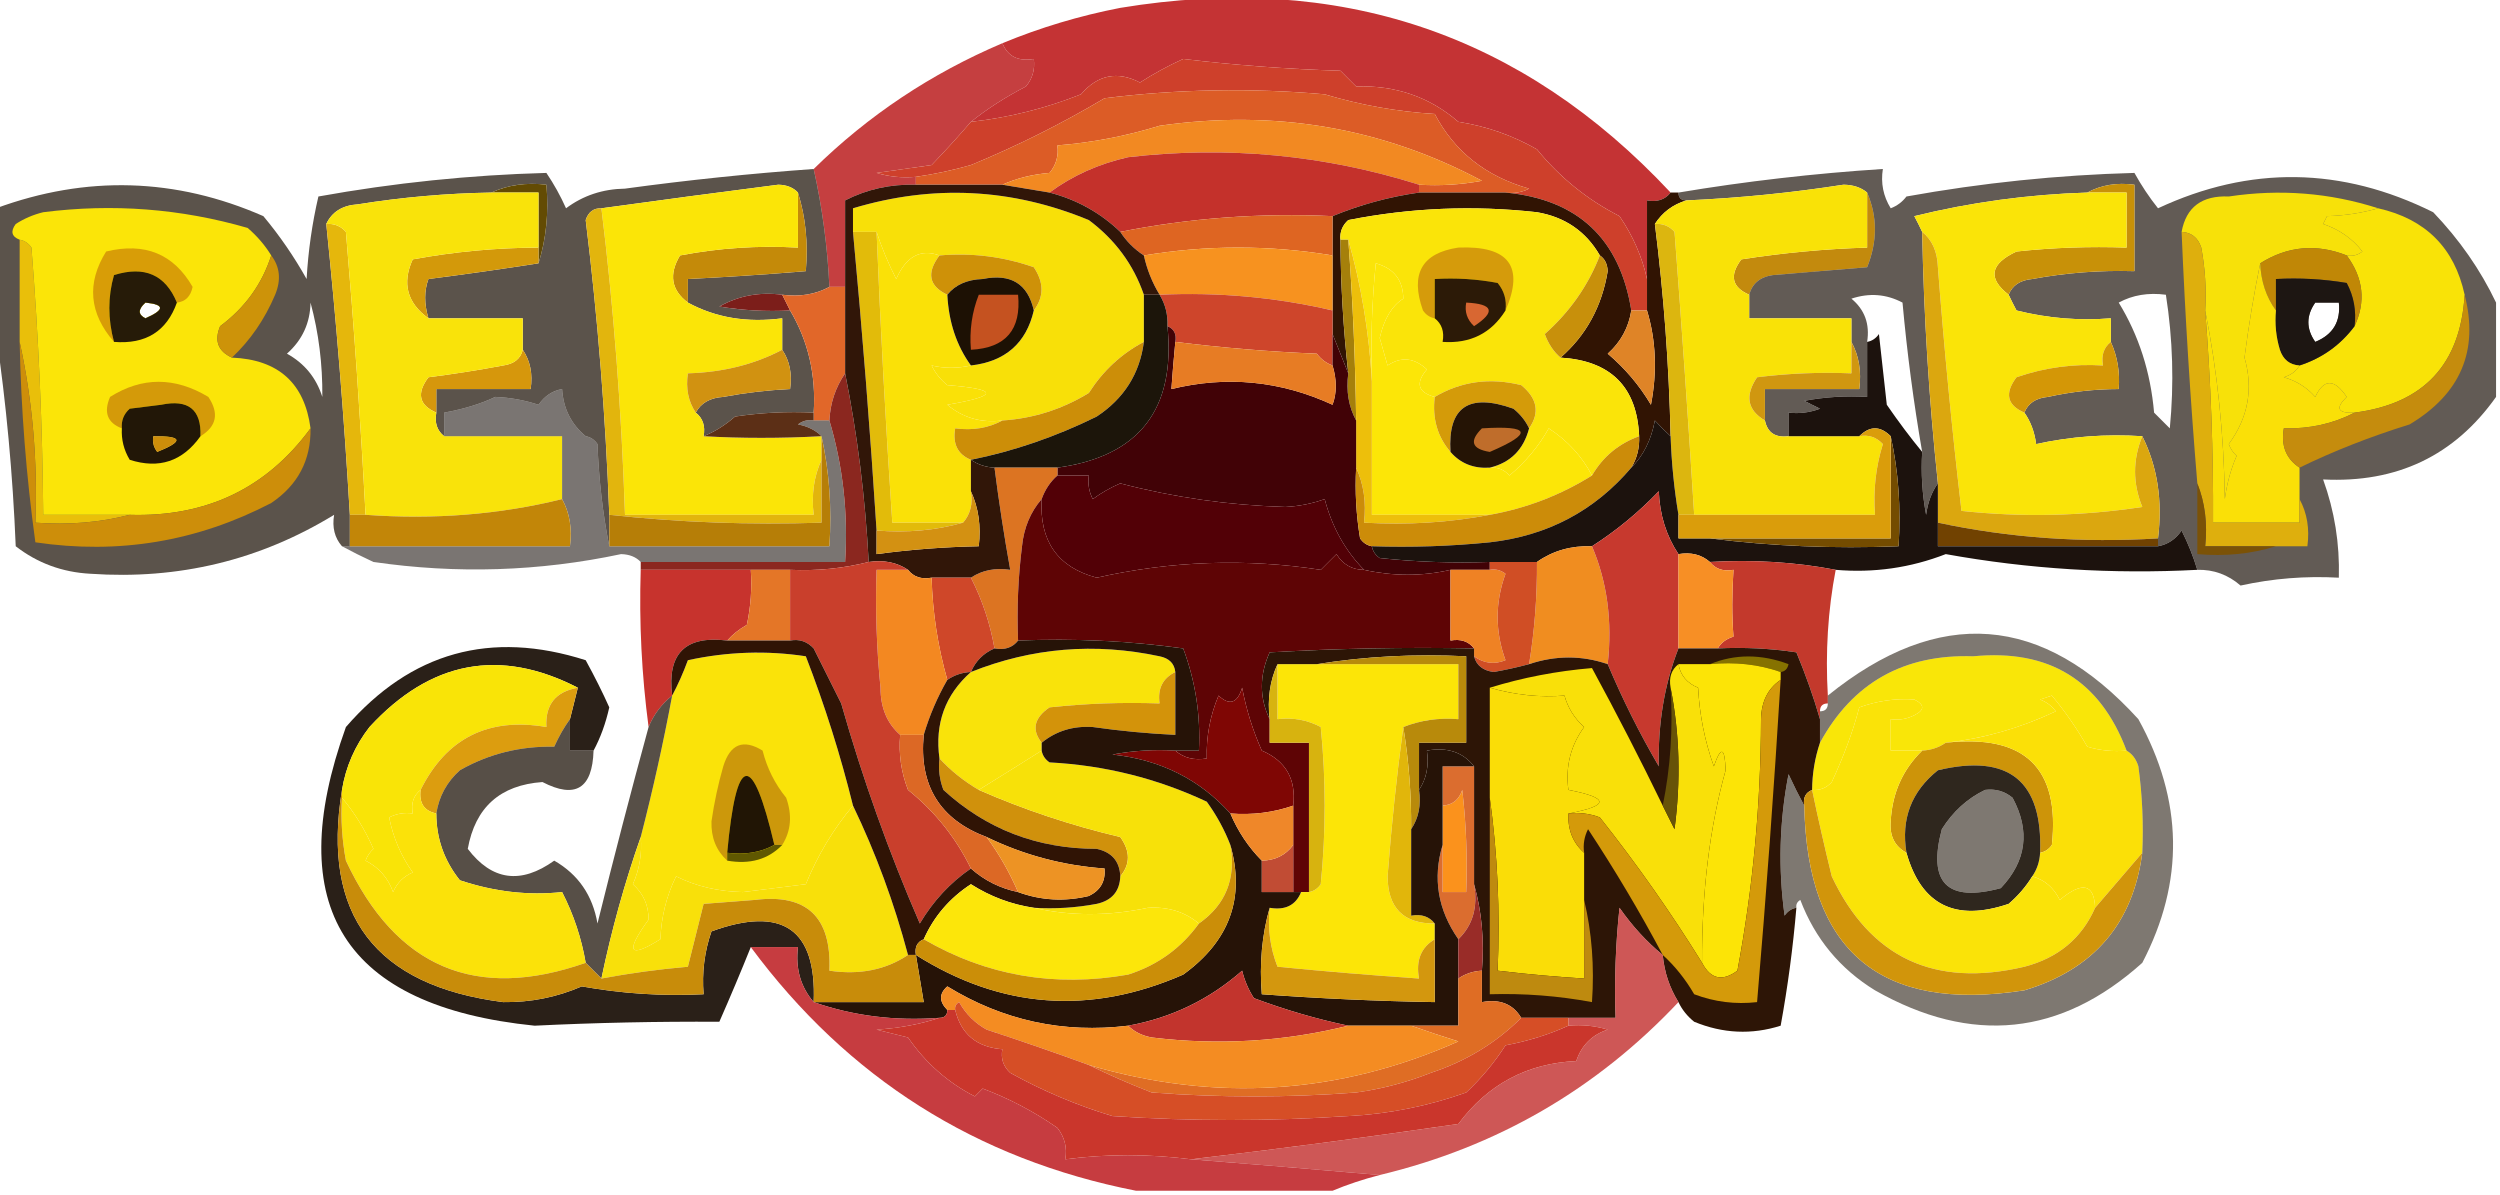 <svg width="1333" height="637" viewBox="0 0 1333 637" fill="none" xmlns="http://www.w3.org/2000/svg">
<g clip-path="url(#clip0_40003826_1878)">
<path opacity="0.963" fill-rule="evenodd" clip-rule="evenodd" d="M890.764 102.676C887.792 106.464 883.6 107.861 878.188 106.866C878.188 120.836 878.188 134.805 878.188 148.774C875.614 137.005 870.723 125.829 863.517 115.248C846.343 106.457 831.672 94.583 819.503 79.626C806.454 72.172 792.482 67.283 777.584 64.959C762.263 51.699 744.1 45.412 723.091 46.1C720.295 43.306 717.503 40.512 714.707 37.718C686.551 36.864 658.608 34.769 630.871 31.432C622.785 35.121 615.097 39.312 607.816 44.005C595.814 37.749 585.335 39.845 576.377 50.291C557.463 57.812 537.9 62.701 517.691 64.959C526.327 58.053 536.106 51.767 547.034 46.1C550.543 41.862 551.939 36.973 551.226 31.432C542.914 32.87 537.322 30.076 534.459 23.051C554.672 14.689 575.631 8.403 597.336 4.192C713.722 -14.997 811.534 17.831 890.764 102.676Z" fill="#C22C2D"/>
<path opacity="0.906" fill-rule="evenodd" clip-rule="evenodd" d="M534.459 23.051C537.322 30.077 542.914 32.87 551.227 31.432C551.939 36.973 550.543 41.862 547.035 46.1C536.107 51.767 526.327 58.053 517.692 64.959C511.182 72.558 504.194 80.241 496.733 88.008C486.953 89.405 477.17 90.802 467.39 92.199C474.239 94.267 481.227 94.966 488.349 94.294C488.349 95.691 488.349 97.088 488.349 98.485C474.772 98.12 462.196 100.914 450.623 106.867C450.623 122.233 450.623 137.599 450.623 152.965C447.827 152.965 445.035 152.965 442.239 152.965C441.237 131.72 438.446 110.766 433.855 90.103C462.909 61.571 496.444 39.22 534.459 23.051Z" fill="#BF2B2C"/>
<path fill-rule="evenodd" clip-rule="evenodd" d="M878.185 148.772C878.185 154.359 878.185 159.947 878.185 165.535C875.39 165.535 872.598 165.535 869.802 165.535C863.648 127.252 841.293 106.298 802.733 102.673C807.142 103.3 811.334 102.601 815.308 100.578C792.324 94.115 775.557 80.844 765.006 60.765C745.049 59.535 725.486 56.043 706.321 50.288C667.123 46.801 628.001 47.5 588.95 52.384C565.941 66.031 542.186 77.904 517.689 88.005C507.993 90.78 498.213 92.875 488.346 94.291C481.224 94.963 474.236 94.264 467.387 92.196C477.166 90.799 486.95 89.402 496.729 88.005C504.191 80.239 511.179 72.556 517.689 64.956C537.897 62.698 557.461 57.809 576.374 50.288C585.332 39.842 595.812 37.747 607.813 44.002C615.094 39.309 622.782 35.118 630.868 31.43C658.605 34.767 686.548 36.862 714.704 37.716C717.5 40.51 720.292 43.303 723.088 46.097C744.097 45.41 762.261 51.696 777.582 64.956C792.479 67.28 806.451 72.169 819.5 79.624C831.669 94.581 846.34 106.455 863.514 115.245C870.72 125.827 875.612 137.002 878.185 148.772Z" fill="#CE402B"/>
<path fill-rule="evenodd" clip-rule="evenodd" d="M802.734 102.673C787.363 102.673 771.996 102.673 756.624 102.673C756.624 101.276 756.624 99.879 756.624 98.482C767.888 99.17 779.067 98.471 790.159 96.387C736.822 67.994 679.537 58.216 618.294 67.051C600.462 72.558 582.299 76.051 563.8 77.528C564.513 83.069 563.117 87.958 559.609 92.196C550.353 92.996 541.969 95.092 534.458 98.482C519.086 98.482 503.719 98.482 488.348 98.482C488.348 97.086 488.348 95.688 488.348 94.292C498.215 92.875 507.995 90.78 517.69 88.005C542.187 77.904 565.943 66.031 588.951 52.384C628.002 47.5 667.125 46.801 706.323 50.288C725.488 56.043 745.051 59.535 765.008 60.765C775.559 80.844 792.326 94.115 815.31 100.578C811.336 102.601 807.144 103.3 802.734 102.673Z" fill="#DC5C26"/>
<path fill-rule="evenodd" clip-rule="evenodd" d="M756.624 98.483C706.167 82.576 654.469 77.687 601.526 83.815C585.748 87.387 571.777 93.673 559.608 102.673C551.224 101.277 542.841 99.879 534.457 98.483C541.969 95.092 550.352 92.996 559.608 92.196C563.117 87.958 564.512 83.069 563.8 77.529C582.298 76.051 600.461 72.559 618.294 67.052C679.536 58.216 736.822 67.995 790.158 96.387C779.067 98.472 767.887 99.17 756.624 98.483Z" fill="#F28922"/>
<path fill-rule="evenodd" clip-rule="evenodd" d="M756.625 98.482C756.625 99.879 756.625 101.276 756.625 102.673C740.692 104.944 725.325 109.135 710.515 115.245C671.812 113.463 634.086 116.257 597.336 123.627C586.655 113.395 574.08 106.41 559.609 102.673C571.778 93.672 585.75 87.386 601.528 83.814C654.47 77.686 706.168 82.575 756.625 98.482Z" fill="#C4312B"/>
<path fill-rule="evenodd" clip-rule="evenodd" d="M756.626 102.676C771.997 102.676 787.364 102.676 802.736 102.676C841.296 106.301 863.651 127.255 869.805 165.538C868.38 174.669 864.188 182.352 857.229 188.587C866.489 196.438 874.173 205.518 880.285 215.827C883.688 198.273 882.988 181.51 878.189 165.538C878.189 159.95 878.189 154.362 878.189 148.774C878.189 134.805 878.189 120.836 878.189 106.867C883.6 107.861 887.792 106.464 890.764 102.676C892.16 102.676 893.56 102.676 894.956 102.676C894.956 105.47 896.352 106.867 899.148 106.867C891.942 109.055 886.354 113.245 882.38 119.439C887.113 156.996 889.909 194.713 890.764 232.59C888.035 230.115 885.239 227.321 882.38 224.209C880.435 234.58 876.244 242.962 869.805 249.353C872.882 244.291 874.278 238.703 873.997 232.59C872.852 206.302 858.881 192.333 832.079 190.682C845.744 178.769 854.128 163.403 857.229 144.584C857.049 140.743 855.653 137.949 853.038 136.202C845.647 123.397 834.468 115.714 819.503 113.153C785.637 109.377 752.103 110.774 718.899 117.344C715.747 120.155 714.347 123.647 714.707 127.821C714.842 151.66 716.242 175.408 718.899 199.064C716.103 192.079 713.312 185.095 710.516 178.11C710.516 173.919 710.516 169.728 710.516 165.538C710.516 155.759 710.516 145.98 710.516 136.202C710.516 129.217 710.516 122.233 710.516 115.248C725.325 109.138 740.693 104.947 756.626 102.676Z" fill="#311403"/>
<path fill-rule="evenodd" clip-rule="evenodd" d="M710.515 115.247C710.515 122.232 710.515 129.217 710.515 136.201C676.981 130.614 643.446 130.614 609.911 136.201C604.764 132.821 600.572 128.631 597.336 123.629C634.086 116.259 671.812 113.465 710.515 115.247Z" fill="#DE6522"/>
<path opacity="0.733" fill-rule="evenodd" clip-rule="evenodd" d="M433.852 90.102C438.442 110.764 441.234 131.718 442.236 152.963C434.837 156.992 426.453 158.389 417.085 157.154C404.943 155.584 393.765 157.679 383.55 163.44C396.048 165.527 408.624 166.226 421.277 165.536C430.981 181.933 435.172 200.093 433.852 220.016C419.809 219.325 405.837 220.023 391.934 222.111C386.754 226.658 381.165 230.15 375.166 232.588C376.161 227.178 374.764 222.987 370.975 220.016C373.709 214.882 378.599 212.088 385.646 211.634C397.453 209.411 409.33 208.014 421.277 207.444C422.467 199.42 421.071 192.435 417.085 186.49C417.085 180.902 417.085 175.314 417.085 169.727C398.344 172.197 381.577 169.403 366.783 161.345C366.783 157.154 366.783 152.963 366.783 148.773C387.77 147.721 408.73 146.324 429.66 144.582C430.972 129.738 429.572 115.769 425.468 102.674C422.966 99.998 419.474 98.6 414.989 98.483C383.44 102.529 352.002 106.72 320.673 111.056C316.493 110.93 313.698 113.026 312.289 117.342C318.724 169.516 322.915 221.901 324.865 274.496C324.865 280.084 324.865 285.672 324.865 291.259C321.408 273.879 319.312 255.719 318.577 236.779C316.973 234.449 314.877 233.052 312.289 232.588C312.738 205.852 310.643 179.31 306.001 152.963C297.327 156.164 288.245 158.26 278.755 159.25C292.163 172.169 299.149 188.233 299.714 207.444C294.538 208.372 290.346 211.166 287.138 215.825C279.706 213.366 272.021 211.969 264.083 211.634C256.583 215.264 247.501 218.058 236.836 220.016C236.836 224.207 236.836 228.398 236.836 232.588C233.047 229.617 231.65 225.426 232.644 220.016C232.644 215.825 232.644 211.634 232.644 207.444C249.412 207.444 266.179 207.444 282.946 207.444C284.139 199.42 282.741 192.435 278.755 186.49C278.755 180.902 278.755 175.314 278.755 169.727C261.987 169.727 245.22 169.727 228.453 169.727C226.138 162.054 226.138 155.07 228.453 148.773C248.571 146.185 268.132 143.391 287.138 140.391C291.244 127.296 292.641 113.326 291.33 98.483C280.602 97.219 270.821 98.616 261.987 102.674C238.102 103.076 214.349 105.172 190.726 108.96C182.607 109.47 177.018 112.962 173.959 119.437C179.289 170.831 183.481 222.518 186.534 274.496C186.534 280.084 186.534 285.672 186.534 291.259C185.137 291.259 183.74 291.259 182.343 291.259C178.425 286.785 177.028 281.197 178.151 274.496C138.548 298.711 95.232 309.188 48.204 305.927C33.216 305.13 19.942 300.24 8.382 291.259C6.807 252.733 3.314 215.016 -2.098 178.108C-2.098 155.757 -2.098 133.406 -2.098 111.056C46.15 93.359 93.657 94.756 140.424 115.246C149.145 125.693 156.829 136.869 163.479 148.773C164.347 133.73 166.443 119.062 169.767 104.769C210.098 97.495 250.619 93.304 291.33 92.197C295.355 98.145 298.848 104.432 301.81 111.056C310.889 104.261 321.369 100.769 333.248 100.579C366.698 96.009 400.233 92.517 433.852 90.102ZM312.289 232.588C304.549 226.176 300.357 217.795 299.714 207.444C299.149 188.233 292.163 172.169 278.755 159.25C288.245 158.26 297.327 156.164 306.001 152.963C310.643 179.31 312.738 205.852 312.289 232.588ZM165.575 161.345C169.934 177.468 172.03 194.231 171.863 211.634C168.619 201.412 162.331 193.728 153 188.585C161.176 181.317 165.368 172.237 165.575 161.345ZM77.547 161.345C87.923 162.379 87.923 165.173 77.547 169.727C73.51 167.758 73.51 164.964 77.547 161.345ZM81.739 232.588C97.43 232.417 98.129 235.211 83.835 240.97C81.888 238.479 81.19 235.685 81.739 232.588Z" fill="#20150A"/>
<path fill-rule="evenodd" clip-rule="evenodd" d="M261.988 102.676C270.822 98.619 280.603 97.222 291.331 98.485C292.642 113.329 291.245 127.298 287.139 140.393C287.139 137.599 287.139 134.806 287.139 132.012C287.139 122.233 287.139 112.455 287.139 102.676C278.756 102.676 270.372 102.676 261.988 102.676Z" fill="#634B03"/>
<path fill-rule="evenodd" clip-rule="evenodd" d="M609.91 157.154C609.91 165.535 609.91 173.917 609.91 182.298C597.917 188.616 588.138 197.696 580.567 209.539C566.344 218.237 550.973 223.127 534.457 224.206C523.319 225.623 513.54 222.829 505.114 215.825C532.667 211.054 532.667 207.561 505.114 205.348C501.522 202.46 498.73 198.968 496.731 194.871C503.547 196.507 510.53 196.507 517.69 194.871C536 192.773 547.179 182.995 551.224 165.535C556.703 158.314 556.703 150.631 551.224 142.486C535.031 136.813 518.264 134.718 500.923 136.2C490.816 132.532 483.128 136.722 477.868 148.772C473.596 140.383 470.104 132.001 467.388 123.627C463.196 123.627 459.004 123.627 454.812 123.627C454.812 119.437 454.812 115.246 454.812 111.055C497.489 98.238 539.408 100.333 580.567 117.341C594.601 127.824 604.385 141.095 609.91 157.154Z" fill="#F8E008"/>
<path fill-rule="evenodd" clip-rule="evenodd" d="M995.559 102.676C1001.08 115.518 1001.08 128.789 995.559 142.488C978.792 143.885 962.024 145.282 945.257 146.679C938.47 147.666 934.279 151.159 932.681 157.156C923.418 153.153 922.022 146.867 928.49 138.297C950.74 134.818 973.095 132.722 995.559 132.011C995.559 122.233 995.559 112.454 995.559 102.676Z" fill="#C38A0D"/>
<path opacity="0.698" fill-rule="evenodd" clip-rule="evenodd" d="M1330.9 161.345C1330.9 178.108 1330.9 194.871 1330.9 211.634C1308.72 242.972 1277.98 257.64 1238.68 255.638C1244.78 272.437 1247.57 289.899 1247.07 308.023C1229.37 307.028 1211.9 308.425 1194.67 312.213C1187.97 306.41 1180.29 303.616 1171.61 303.832C1169.47 296.73 1166.68 289.745 1163.23 282.878C1160.02 287.538 1155.83 290.332 1150.65 291.259C1150.65 289.863 1150.65 288.465 1150.65 287.069C1153.16 266.978 1150.36 248.818 1142.27 232.588C1122.99 231.331 1104.13 232.728 1085.68 236.779C1084.8 230.25 1082.7 224.662 1079.39 220.016C1081.36 215.014 1085.56 212.221 1091.97 211.634C1104.41 208.862 1116.99 207.465 1129.7 207.444C1130.43 198.556 1129.03 190.174 1125.5 182.299C1125.5 178.108 1125.5 173.917 1125.5 169.727C1108.51 171.085 1091.74 169.688 1075.2 165.536C1073.68 162.671 1072.28 159.878 1071.01 157.154C1072.98 152.152 1077.17 149.359 1083.59 148.773C1101.6 145.435 1119.77 144.037 1138.08 144.582C1138.08 129.215 1138.08 113.85 1138.08 98.483C1128.71 97.248 1120.33 98.645 1112.93 102.674C1081.6 103.647 1050.86 107.837 1020.71 115.246C1022.23 118.111 1023.63 120.904 1024.9 123.628C1025.77 168.471 1028.56 213.172 1033.28 257.733C1029.97 262.379 1027.88 267.967 1027 274.496C1024.91 263.407 1024.21 252.232 1024.9 240.97C1020.36 214.778 1016.86 188.237 1014.42 161.345C1005.77 156.771 996.685 156.073 987.173 159.25C994.266 165.12 997.062 172.803 995.557 182.299C995.557 192.077 995.557 201.856 995.557 211.634C984.293 210.947 973.114 211.645 962.022 213.73C964.818 215.127 967.61 216.524 970.406 217.921C964.986 219.974 959.394 220.673 953.639 220.016C953.639 224.207 953.639 228.398 953.639 232.588C946.601 233.489 942.409 230.695 941.063 224.207C941.063 218.619 941.063 213.031 941.063 207.444C957.83 207.444 974.598 207.444 991.365 207.444C992.602 198.076 991.202 189.694 987.173 182.299C987.173 178.108 987.173 173.917 987.173 169.727C969.01 169.727 950.843 169.727 932.68 169.727C932.68 165.536 932.68 161.345 932.68 157.154C934.277 151.157 938.468 147.664 945.255 146.677C962.022 145.28 978.79 143.883 995.557 142.486C1001.08 128.788 1001.08 115.517 995.557 102.674C992.312 99.962 988.121 98.565 982.981 98.483C955.169 102.814 927.226 105.608 899.145 106.865C896.349 106.865 894.953 105.468 894.953 102.674C930.885 96.664 967.216 92.473 1003.94 90.102C1002.75 97.595 1004.14 104.579 1008.13 111.056C1011.52 109.766 1014.32 107.671 1016.52 104.769C1056.86 97.493 1097.38 93.302 1138.08 92.197C1141.75 98.844 1145.94 105.13 1150.65 111.056C1199.66 88.201 1248.57 88.899 1297.37 113.151C1311.36 127.744 1322.54 143.809 1330.9 161.345ZM1129.7 161.345C1137.09 157.316 1145.48 155.919 1154.85 157.154C1158.56 180.813 1159.26 204.56 1156.94 228.398C1154.15 225.604 1151.35 222.81 1148.56 220.016C1146.68 198.344 1140.39 178.787 1129.7 161.345ZM1234.49 161.345C1238.68 161.345 1242.87 161.345 1247.07 161.345C1248.14 171.455 1243.95 178.44 1234.49 182.299C1229.6 175.312 1229.6 168.327 1234.49 161.345Z" fill="#1F150C"/>
<path fill-rule="evenodd" clip-rule="evenodd" d="M1268.03 111.055C1259.21 113.604 1250.13 115.001 1240.78 115.245C1240.08 116.642 1239.38 118.039 1238.68 119.436C1247.3 122.316 1254.28 127.205 1259.64 134.104C1257.15 136.05 1254.36 136.748 1251.26 136.199C1235.1 129.817 1219.73 131.214 1205.15 140.39C1201.82 156.478 1199.03 173.241 1196.77 190.68C1201.55 207.291 1198.75 222.657 1188.38 236.778C1189.26 239.234 1190.66 241.329 1192.57 243.064C1189.43 250.33 1187.34 258.013 1186.29 266.114C1185.81 231.646 1182.31 198.12 1175.81 165.535C1176.49 154.273 1175.79 143.097 1173.71 132.009C1171.96 126.745 1168.47 123.951 1163.23 123.627C1165.65 110.447 1174.03 104.161 1188.38 104.768C1215.66 100.67 1242.21 102.765 1268.03 111.055Z" fill="#F7E109"/>
<path fill-rule="evenodd" clip-rule="evenodd" d="M1268.03 111.055C1293.33 116.794 1308.7 132.161 1314.14 157.153C1311.91 194.306 1292.35 215.26 1255.45 220.015C1246.45 220.479 1245.05 217.685 1251.26 211.634C1244.67 201.843 1239.08 201.843 1234.49 211.634C1229.92 206.492 1224.33 202.999 1217.73 201.157C1221.57 199.99 1224.36 197.895 1226.11 194.87C1238.14 190.959 1247.92 183.974 1255.45 173.917C1261.57 160.811 1260.18 148.239 1251.26 136.199C1254.36 136.748 1257.15 136.05 1259.64 134.104C1254.28 127.206 1247.3 122.316 1238.69 119.436C1239.39 118.039 1240.08 116.642 1240.78 115.245C1250.13 115.001 1259.22 113.604 1268.03 111.055Z" fill="#F9E307"/>
<path fill-rule="evenodd" clip-rule="evenodd" d="M287.138 132.012C287.138 134.806 287.138 137.599 287.138 140.393C268.133 143.393 248.571 146.187 228.453 148.775C226.138 155.072 226.138 162.057 228.453 169.729C217.051 161.498 214.256 151.021 220.069 138.298C242.255 134.204 264.611 132.108 287.138 132.012Z" fill="#D3990A"/>
<path fill-rule="evenodd" clip-rule="evenodd" d="M425.472 102.676C429.575 115.771 430.975 129.74 429.663 144.584C408.733 146.326 387.774 147.723 366.786 148.774C366.786 152.965 366.786 157.156 366.786 161.347C357.917 154.691 356.52 146.31 362.594 136.202C383.281 132.231 404.24 130.834 425.472 132.011C425.472 122.233 425.472 112.454 425.472 102.676Z" fill="#C48A09"/>
<path fill-rule="evenodd" clip-rule="evenodd" d="M467.387 123.629C470.103 132.003 473.595 140.385 477.866 148.774C483.127 136.724 490.815 132.533 500.921 136.201C493.879 145.532 495.275 152.516 505.113 157.155C505.855 171.756 510.047 184.328 517.689 194.872C510.529 196.508 503.545 196.508 496.729 194.872C498.729 198.969 501.521 202.461 505.113 205.349C532.666 207.563 532.666 211.055 505.113 215.826C513.539 222.83 523.318 225.624 534.456 224.208C527.057 228.237 518.674 229.634 509.305 228.399C507.867 236.71 510.663 242.298 517.689 245.162C517.689 250.749 517.689 256.337 517.689 261.925C518.812 268.626 517.412 274.214 513.497 278.688C500.921 278.688 488.346 278.688 475.77 278.688C472.279 227.042 469.487 175.355 467.387 123.629Z" fill="#FAE107"/>
<path fill-rule="evenodd" clip-rule="evenodd" d="M1251.26 136.201C1260.17 148.24 1261.57 160.812 1255.45 173.918C1256.45 165.674 1255.06 157.991 1251.26 150.868C1238.76 148.781 1226.18 148.083 1213.53 148.773C1213.53 154.361 1213.53 159.949 1213.53 165.536C1208.34 158.352 1205.55 149.97 1205.15 140.392C1219.73 131.215 1235.1 129.818 1251.26 136.201Z" fill="#C08706"/>
<path fill-rule="evenodd" clip-rule="evenodd" d="M500.923 136.199C518.265 134.717 535.032 136.812 551.225 142.485C556.704 150.63 556.704 158.313 551.225 165.534C548.048 151.299 538.964 145.712 523.978 148.771C515.653 149.059 509.366 151.853 505.115 157.153C495.277 152.514 493.881 145.529 500.923 136.199Z" fill="#CE9108"/>
<path fill-rule="evenodd" clip-rule="evenodd" d="M853.038 136.202C846.813 152.278 837.034 166.247 823.695 178.11C825.548 183.301 828.344 187.492 832.079 190.682C858.881 192.333 872.853 206.302 873.997 232.59C863.035 236.571 854.652 243.555 848.846 253.544C843.548 243.341 835.864 234.959 825.791 228.399C820.384 238.005 813.396 246.386 804.832 253.544C802.019 250.391 798.527 248.994 794.352 249.353C805.394 246.699 812.377 239.714 815.311 228.399C821.126 220.065 819.725 212.382 811.12 205.35C794.457 201.214 779.09 203.309 765.01 211.636C755.989 209.219 754.593 204.33 760.818 196.969C754.069 190.705 747.085 190.006 739.859 194.873C738.463 189.984 737.063 185.095 735.667 180.205C738.002 169.977 742.194 162.993 748.242 159.251C748.129 149.347 743.237 143.061 733.571 140.393C731.479 161.3 730.779 182.254 731.475 203.255C729.995 177.123 725.803 151.978 718.9 127.82C717.504 127.82 716.104 127.82 714.708 127.82C714.347 123.647 715.747 120.155 718.9 117.344C752.103 110.774 785.638 109.377 819.503 113.153C834.468 115.714 845.648 123.397 853.038 136.202Z" fill="#FAE409"/>
<path fill-rule="evenodd" clip-rule="evenodd" d="M802.734 165.536C803.446 159.995 802.051 155.106 798.542 150.868C787.45 148.784 776.271 148.085 765.007 148.773C765.007 155.757 765.007 162.742 765.007 169.727C762.421 169.263 760.325 167.866 758.72 165.536C751.799 146.088 758.087 134.912 777.583 132.009C804.54 130.894 812.924 142.07 802.734 165.536Z" fill="#D59B0B"/>
<path fill-rule="evenodd" clip-rule="evenodd" d="M1112.93 102.676C1120.33 98.647 1128.71 97.25 1138.08 98.485C1138.08 113.852 1138.08 129.218 1138.08 144.584C1119.77 144.04 1101.6 145.437 1083.59 148.775C1077.17 149.361 1072.98 152.155 1071.01 157.157C1059.71 148.368 1061.11 140.685 1075.2 134.107C1094.72 132.015 1114.27 131.317 1133.89 132.012C1133.89 122.233 1133.89 112.455 1133.89 102.676C1126.9 102.676 1119.92 102.676 1112.93 102.676Z" fill="#C89108"/>
<path fill-rule="evenodd" clip-rule="evenodd" d="M551.223 165.536C547.178 182.995 535.999 192.774 517.689 194.872C510.047 184.328 505.855 171.755 505.113 157.154C509.364 151.854 515.652 149.061 523.976 148.773C538.962 145.713 548.046 151.301 551.223 165.536Z" fill="#1D1104"/>
<path fill-rule="evenodd" clip-rule="evenodd" d="M710.514 136.202C710.514 145.981 710.514 155.76 710.514 165.538C680.282 158.491 649.544 155.697 618.294 157.156C614.349 150.663 611.558 143.678 609.91 136.202C643.445 130.615 676.979 130.615 710.514 136.202Z" fill="#F7921F"/>
<path fill-rule="evenodd" clip-rule="evenodd" d="M995.558 102.675C995.558 112.454 995.558 122.232 995.558 132.011C973.094 132.722 950.739 134.817 928.489 138.297C922.021 146.867 923.417 153.153 932.681 157.155C932.681 161.346 932.681 165.537 932.681 169.728C950.844 169.728 969.011 169.728 987.175 169.728C987.175 173.919 987.175 178.109 987.175 182.3C987.175 187.888 987.175 193.476 987.175 199.063C970.349 198.37 953.581 199.068 936.873 201.159C930.258 210.96 931.654 218.644 941.064 224.208C942.41 230.696 946.602 233.49 953.64 232.59C966.215 232.59 978.791 232.59 991.366 232.59C996.292 231.672 1000.48 233.069 1003.94 236.78C1000.14 249.023 998.744 261.595 999.75 274.498C967.611 274.498 935.477 274.498 903.338 274.498C900.194 224.208 896.702 173.919 892.858 123.629C890.046 120.476 886.554 119.079 882.379 119.438C886.353 113.245 891.94 109.054 899.146 106.866C927.227 105.61 955.17 102.816 982.983 98.484C988.122 98.566 992.314 99.963 995.558 102.675Z" fill="#F9E207"/>
<path fill-rule="evenodd" clip-rule="evenodd" d="M10.48 127.82C13.069 128.284 15.165 129.681 16.768 132.011C20.568 179.441 22.664 226.936 23.056 274.498C38.426 274.498 53.796 274.498 69.166 274.498C53.244 278.619 36.476 280.016 18.864 278.689C20.117 245.597 17.322 213.467 10.48 182.301C10.48 164.141 10.48 145.98 10.48 127.82Z" fill="#E9BF0A"/>
<path fill-rule="evenodd" clip-rule="evenodd" d="M144.619 136.201C139.727 151.485 130.645 164.057 117.373 173.918C114.134 181.681 116.23 187.269 123.66 190.681C148.424 191.706 162.397 204.278 165.579 228.398C142.112 260.374 109.974 275.74 69.167 274.497C53.796 274.497 38.427 274.497 23.056 274.497C22.665 226.935 20.569 179.44 16.769 132.01C15.165 129.68 13.069 128.283 10.481 127.819C6.184 126.157 5.486 123.364 8.385 119.438C12.86 116.544 17.75 114.449 23.056 113.152C60.119 108.434 96.448 111.228 132.044 121.533C137.116 125.888 141.308 130.777 144.619 136.201ZM77.55 161.346C73.513 164.964 73.513 167.758 77.55 169.727C87.926 165.173 87.926 162.379 77.55 161.346ZM81.742 232.589C81.193 235.686 81.892 238.48 83.838 240.971C98.132 235.212 97.434 232.418 81.742 232.589Z" fill="#FBE508"/>
<path fill-rule="evenodd" clip-rule="evenodd" d="M94.316 161.347C88.21 146.474 77.032 141.584 60.782 146.679C57.465 158.204 57.465 170.077 60.782 182.301C47.499 167.009 46.102 150.944 56.59 134.107C77.223 129.091 92.593 135.377 102.7 152.966C101.664 158.05 98.869 160.844 94.316 161.347Z" fill="#D89D07"/>
<path fill-rule="evenodd" clip-rule="evenodd" d="M144.616 136.199C149.281 142.261 149.98 149.246 146.712 157.153C141.129 170.308 133.444 181.483 123.657 190.679C116.226 187.267 114.131 181.679 117.369 173.916C130.641 164.055 139.723 151.483 144.616 136.199Z" fill="#CD9309"/>
<path fill-rule="evenodd" clip-rule="evenodd" d="M417.085 157.153C418.483 159.947 419.881 162.741 421.277 165.535C408.625 166.224 396.049 165.526 383.551 163.439C393.765 157.678 404.944 155.583 417.085 157.153Z" fill="#7C1E1A"/>
<path fill-rule="evenodd" clip-rule="evenodd" d="M1112.93 102.676C1119.92 102.676 1126.9 102.676 1133.89 102.676C1133.89 112.454 1133.89 122.233 1133.89 132.011C1114.28 131.316 1094.72 132.015 1075.2 134.107C1061.11 140.685 1059.71 148.368 1071.01 157.156C1072.29 159.88 1073.68 162.673 1075.2 165.538C1091.74 169.69 1108.51 171.087 1125.51 169.728C1125.51 173.919 1125.51 178.11 1125.51 182.301C1121.72 185.272 1120.32 189.463 1121.31 194.873C1105.5 193.881 1090.13 195.977 1075.2 201.159C1068.74 209.729 1070.13 216.015 1079.4 220.018C1082.71 224.663 1084.8 230.251 1085.68 236.781C1104.13 232.73 1123 231.333 1142.27 232.59C1137.14 245.182 1137.14 257.755 1142.27 270.307C1110.23 275.189 1078.09 275.887 1045.86 272.403C1040.83 229.406 1036.64 186.101 1033.29 142.488C1033 134.167 1030.21 127.881 1024.9 123.63C1023.63 120.906 1022.23 118.113 1020.71 115.248C1050.86 107.839 1081.6 103.648 1112.93 102.676Z" fill="#FAE408"/>
<path fill-rule="evenodd" clip-rule="evenodd" d="M618.293 157.153C649.543 155.694 680.282 158.488 710.513 165.534C710.513 169.725 710.513 173.916 710.513 178.107C710.513 183.694 710.513 189.282 710.513 194.87C707.206 193.685 704.41 191.589 702.129 188.584C676.777 187.526 651.626 185.431 626.677 182.298C627.398 178.142 625.998 175.348 622.485 173.916C622.766 167.803 621.37 162.215 618.293 157.153Z" fill="#CE452B"/>
<path fill-rule="evenodd" clip-rule="evenodd" d="M853.038 136.199C855.654 137.946 857.05 140.74 857.23 144.581C854.128 163.4 845.744 178.766 832.079 190.679C828.344 187.489 825.548 183.298 823.695 178.107C837.034 166.244 846.813 152.275 853.038 136.199Z" fill="#C8900B"/>
<path opacity="0.976" fill-rule="evenodd" clip-rule="evenodd" d="M94.315 161.344C88.879 176.673 77.7 183.657 60.78 182.298C57.464 170.075 57.464 158.201 60.78 146.677C77.03 141.581 88.208 146.471 94.315 161.344ZM77.547 161.344C73.511 164.963 73.511 167.757 77.547 169.726C87.923 165.172 87.923 162.378 77.547 161.344Z" fill="#211709"/>
<path fill-rule="evenodd" clip-rule="evenodd" d="M521.881 157.156C528.869 157.156 535.852 157.156 542.84 157.156C544.626 175.79 536.242 185.569 517.689 186.492C516.842 176.226 518.238 166.447 521.881 157.156Z" fill="#C55220"/>
<path fill-rule="evenodd" clip-rule="evenodd" d="M1255.45 173.917C1247.92 183.975 1238.14 190.96 1226.11 194.871C1220.87 194.547 1217.38 191.753 1215.63 186.49C1213.56 179.642 1212.86 172.657 1213.53 165.536C1213.53 159.948 1213.53 154.36 1213.53 148.773C1226.18 148.083 1238.76 148.781 1251.26 150.868C1255.06 157.99 1256.45 165.673 1255.45 173.917ZM1234.49 161.345C1229.6 168.327 1229.6 175.312 1234.49 182.299C1243.95 178.44 1248.14 171.455 1247.07 161.345C1242.87 161.345 1238.68 161.345 1234.49 161.345Z" fill="#1D1612"/>
<path fill-rule="evenodd" clip-rule="evenodd" d="M802.734 165.535C795.126 177.719 783.951 183.307 769.2 182.298C770.193 176.888 768.797 172.697 765.008 169.725C765.008 162.741 765.008 155.756 765.008 148.771C776.271 148.084 787.451 148.782 798.542 150.867C802.051 155.105 803.447 159.994 802.734 165.535Z" fill="#2C1A07"/>
<path fill-rule="evenodd" clip-rule="evenodd" d="M781.777 161.344C796.268 162.044 797.664 166.235 785.969 173.916C782.255 170.459 780.859 166.268 781.777 161.344Z" fill="#D86732"/>
<path fill-rule="evenodd" clip-rule="evenodd" d="M442.237 152.965C445.033 152.965 447.825 152.965 450.621 152.965C450.621 168.331 450.621 183.697 450.621 199.064C445.465 206.595 442.673 214.977 442.237 224.208C439.441 224.208 436.649 224.208 433.853 224.208C433.853 222.811 433.853 221.414 433.853 220.017C435.174 200.094 430.982 181.934 421.278 165.537C419.882 162.743 418.483 159.95 417.086 157.156C426.455 158.391 434.838 156.994 442.237 152.965Z" fill="#E16729"/>
<path fill-rule="evenodd" clip-rule="evenodd" d="M714.707 127.82C716.103 127.82 717.503 127.82 718.899 127.82C721.288 159.897 722.688 192.026 723.091 224.208C719.062 216.813 717.662 208.432 718.899 199.064C716.241 175.408 714.841 151.66 714.707 127.82Z" fill="#A5800B"/>
<path fill-rule="evenodd" clip-rule="evenodd" d="M882.379 119.438C886.554 119.078 890.046 120.476 892.858 123.629C896.702 173.919 900.194 224.208 903.338 274.497C900.542 274.497 897.75 274.497 894.954 274.497C892.645 260.64 891.249 246.67 890.763 232.589C889.907 194.712 887.111 156.995 882.379 119.438Z" fill="#DCB60F"/>
<path fill-rule="evenodd" clip-rule="evenodd" d="M1205.15 140.391C1205.55 149.97 1208.34 158.351 1213.53 165.535C1212.86 172.656 1213.56 179.641 1215.63 186.489C1217.38 191.753 1220.87 194.547 1226.11 194.871C1224.35 197.895 1221.56 199.99 1217.72 201.157C1224.33 202.999 1229.92 206.492 1234.49 211.634C1239.08 201.844 1244.66 201.844 1251.26 211.634C1245.05 217.686 1246.45 220.479 1255.45 220.016C1244.05 225.937 1231.48 228.731 1217.72 228.397C1216.13 237.609 1218.93 244.593 1226.11 249.351C1226.11 254.939 1226.11 260.527 1226.11 266.114C1226.11 270.305 1226.11 274.496 1226.11 278.687C1210.74 278.687 1195.37 278.687 1180 278.687C1180.21 240.893 1178.81 203.176 1175.8 165.535C1182.31 198.12 1185.81 231.647 1186.28 266.114C1187.34 258.014 1189.43 250.331 1192.57 243.065C1190.66 241.33 1189.26 239.235 1188.38 236.779C1198.75 222.657 1201.55 207.291 1196.76 190.68C1199.03 173.241 1201.82 156.478 1205.15 140.391Z" fill="#FAE007"/>
<path fill-rule="evenodd" clip-rule="evenodd" d="M425.471 102.675C425.471 112.454 425.471 122.232 425.471 132.011C404.24 130.833 383.281 132.23 362.594 136.201C356.52 146.309 357.917 154.691 366.786 161.346C381.58 169.404 398.347 172.198 417.088 169.728C417.088 175.315 417.088 180.903 417.088 186.491C402.234 194.325 385.467 198.516 366.786 199.063C365.593 207.087 366.991 214.072 370.978 220.017C374.767 222.989 376.164 227.179 375.169 232.59C395.252 233.765 416.211 233.765 438.047 232.59C438.047 236.78 438.047 240.971 438.047 245.162C433.989 253.994 432.589 263.772 433.855 274.498C400.32 274.498 366.786 274.498 333.251 274.498C331.387 218.364 327.195 163.884 320.676 111.057C352.005 106.721 383.443 102.53 414.992 98.484C419.477 98.602 422.969 99.999 425.471 102.675Z" fill="#FBE507"/>
<path fill-rule="evenodd" clip-rule="evenodd" d="M765.01 211.634C763.631 223.067 766.422 232.846 773.393 240.97C778.755 247.122 785.742 249.916 794.352 249.351C798.527 248.992 802.019 250.389 804.832 253.542C813.396 246.384 820.384 238.003 825.791 228.397C835.864 234.957 843.548 243.339 848.846 253.542C832.054 264.03 813.886 271.015 794.352 274.496C773.393 274.496 752.434 274.496 731.475 274.496C731.475 250.748 731.475 227 731.475 203.252C730.779 182.252 731.479 161.298 733.571 140.391C743.237 143.059 748.129 149.345 748.242 159.249C742.194 162.99 738.002 169.975 735.667 180.203C737.063 185.093 738.463 189.981 739.859 194.871C747.085 190.004 754.069 190.702 760.818 196.966C754.593 204.327 755.989 209.217 765.01 211.634Z" fill="#FCE607"/>
<path fill-rule="evenodd" clip-rule="evenodd" d="M869.802 165.535C872.598 165.535 875.39 165.535 878.186 165.535C882.985 181.507 883.685 198.27 880.282 215.825C874.17 205.515 866.486 196.436 857.227 188.584C864.185 182.35 868.377 174.667 869.802 165.535Z" fill="#DF8427"/>
<path fill-rule="evenodd" clip-rule="evenodd" d="M718.898 127.82C725.802 151.978 729.994 177.123 731.474 203.255C731.474 227.002 731.474 250.75 731.474 274.498C752.433 274.498 773.392 274.498 794.351 274.498C772.805 278.639 750.446 280.036 727.282 278.689C728.548 267.963 727.148 258.185 723.09 249.353C723.09 240.972 723.09 232.59 723.09 224.208C722.688 192.026 721.288 159.897 718.898 127.82Z" fill="#EDBF0B"/>
<path fill-rule="evenodd" clip-rule="evenodd" d="M1125.51 182.301C1129.03 190.176 1130.43 198.558 1129.7 207.446C1116.99 207.466 1104.41 208.864 1091.97 211.636C1085.56 212.223 1081.37 215.016 1079.4 220.018C1070.13 216.015 1068.74 209.729 1075.2 201.159C1090.13 195.977 1105.5 193.881 1121.31 194.873C1120.32 189.463 1121.72 185.272 1125.51 182.301Z" fill="#D49706"/>
<path fill-rule="evenodd" clip-rule="evenodd" d="M278.757 186.488C282.743 192.434 284.141 199.418 282.948 207.442C266.181 207.442 249.414 207.442 232.647 207.442C232.647 211.633 232.647 215.824 232.647 220.015C223.383 216.012 221.986 209.726 228.455 201.156C241.793 199.451 255.067 197.355 268.277 194.87C274.043 194.098 277.536 191.304 278.757 186.488Z" fill="#D6970C"/>
<path fill-rule="evenodd" clip-rule="evenodd" d="M417.085 186.488C421.071 192.434 422.467 199.418 421.277 207.442C409.33 208.013 397.453 209.41 385.646 211.633C378.599 212.087 373.709 214.88 370.975 220.015C366.988 214.069 365.59 207.085 366.783 199.061C385.464 198.513 402.231 194.322 417.085 186.488Z" fill="#D19211"/>
<path fill-rule="evenodd" clip-rule="evenodd" d="M987.175 182.301C991.204 189.696 992.604 198.077 991.367 207.446C974.6 207.446 957.833 207.446 941.065 207.446C941.065 213.033 941.065 218.621 941.065 224.209C931.655 218.644 930.259 210.961 936.874 201.159C953.582 199.069 970.349 198.37 987.175 199.064C987.175 193.476 987.175 187.888 987.175 182.301Z" fill="#D09710"/>
<path fill-rule="evenodd" clip-rule="evenodd" d="M106.892 232.59C107.415 218.373 100.429 212.785 85.933 215.827C80.344 216.526 74.755 217.224 69.166 217.922C66.012 220.734 64.614 224.226 64.974 228.399C57.243 225.45 55.148 219.862 58.686 211.636C75.732 200.887 93.198 200.887 111.084 211.636C116.929 220.361 115.532 227.346 106.892 232.59Z" fill="#D49A09"/>
<path fill-rule="evenodd" clip-rule="evenodd" d="M173.961 119.438C178.136 119.078 181.629 120.476 184.44 123.629C188.769 173.883 192.262 224.172 194.92 274.497C192.125 274.497 189.331 274.497 186.536 274.497C183.483 222.518 179.291 170.832 173.961 119.438Z" fill="#E5B70C"/>
<path fill-rule="evenodd" clip-rule="evenodd" d="M815.308 228.398C813.409 224.381 810.617 220.889 806.924 217.921C783.085 209.383 771.906 217.066 773.39 240.97C766.419 232.846 763.627 223.068 765.006 211.634C779.086 203.307 794.454 201.212 811.116 205.348C819.722 212.38 821.122 220.063 815.308 228.398Z" fill="#D49B09"/>
<path fill-rule="evenodd" clip-rule="evenodd" d="M261.989 102.676C270.373 102.676 278.757 102.676 287.14 102.676C287.14 112.454 287.14 122.233 287.14 132.011C264.613 132.108 242.257 134.203 220.071 138.297C214.258 151.02 217.052 161.497 228.455 169.728C245.222 169.728 261.989 169.728 278.757 169.728C278.757 175.316 278.757 180.904 278.757 186.492C277.536 191.307 274.043 194.101 268.277 194.873C255.067 197.359 241.793 199.454 228.455 201.159C221.986 209.729 223.383 216.015 232.646 220.018C231.652 225.428 233.049 229.619 236.838 232.59C257.797 232.59 278.757 232.59 299.716 232.59C299.716 243.766 299.716 254.941 299.716 266.117C266.462 274.366 231.53 277.159 194.92 274.498C192.262 224.173 188.769 173.884 184.44 123.63C181.629 120.477 178.136 119.079 173.961 119.439C177.02 112.964 182.609 109.472 190.728 108.962C214.351 105.173 238.104 103.078 261.989 102.676Z" fill="#F9E30A"/>
<path opacity="0.582" fill-rule="evenodd" clip-rule="evenodd" d="M299.715 207.445C300.358 217.796 304.55 226.178 312.29 232.59C314.878 233.054 316.974 234.451 318.578 236.781C319.313 255.721 321.409 273.881 324.866 291.261C363.989 291.261 403.113 291.261 442.237 291.261C443.574 270.88 442.178 251.323 438.045 232.59C434.847 229.372 430.655 227.277 425.47 226.304C427.959 224.358 430.755 223.659 433.853 224.208C436.649 224.208 439.441 224.208 442.237 224.208C449.497 248.636 452.293 273.781 450.62 299.643C414.291 299.643 377.962 299.643 341.633 299.643C339.131 296.966 335.638 295.569 331.154 295.452C287.525 304.717 243.511 306.114 199.111 299.643C193.036 296.827 187.447 294.033 182.344 291.261C183.741 291.261 185.138 291.261 186.536 291.261C225.659 291.261 264.783 291.261 303.907 291.261C305.142 281.893 303.745 273.511 299.715 266.116C299.715 254.941 299.715 243.766 299.715 232.59C278.756 232.59 257.797 232.59 236.837 232.59C236.837 228.399 236.837 224.208 236.837 220.018C247.502 218.059 256.584 215.265 264.084 211.636C272.022 211.971 279.708 213.367 287.139 215.827C290.347 211.167 294.539 208.373 299.715 207.445Z" fill="#1A120D"/>
<path fill-rule="evenodd" clip-rule="evenodd" d="M1163.23 123.629C1168.47 123.953 1171.96 126.747 1173.71 132.01C1175.79 143.099 1176.49 154.275 1175.81 165.537C1178.82 203.178 1180.22 240.895 1180 278.688C1195.37 278.688 1210.74 278.688 1226.11 278.688C1226.11 274.497 1226.11 270.307 1226.11 266.116C1230.14 273.511 1231.54 281.892 1230.3 291.26C1224.71 291.26 1219.12 291.26 1213.53 291.26C1200.96 291.26 1188.38 291.26 1175.81 291.26C1177.09 279.168 1175.69 267.993 1171.61 257.734C1167.9 213.095 1165.1 168.393 1163.23 123.629Z" fill="#DEAF0D"/>
<path fill-rule="evenodd" clip-rule="evenodd" d="M106.891 232.587C97.36 246.008 84.784 250.198 69.165 245.159C66.039 239.979 64.641 234.391 64.973 228.396C64.614 224.223 66.011 220.73 69.165 217.919C74.754 217.221 80.343 216.522 85.932 215.824C100.428 212.782 107.414 218.37 106.891 232.587ZM81.74 232.587C81.191 235.684 81.89 238.478 83.836 240.969C98.131 235.21 97.432 232.416 81.74 232.587Z" fill="#221707"/>
<path fill-rule="evenodd" clip-rule="evenodd" d="M815.31 228.398C812.376 239.712 805.393 246.697 794.351 249.352C785.741 249.916 778.753 247.122 773.392 240.97C771.908 217.067 783.088 209.384 806.927 217.921C810.62 220.889 813.411 224.381 815.31 228.398Z" fill="#251405"/>
<path fill-rule="evenodd" clip-rule="evenodd" d="M320.673 111.056C327.192 163.883 331.384 218.364 333.248 274.497C366.783 274.497 400.317 274.497 433.852 274.497C432.586 263.771 433.986 253.993 438.044 245.161C438.044 256.337 438.044 267.512 438.044 278.688C399.966 279.963 362.239 278.567 324.865 274.497C322.915 221.901 318.724 169.516 312.289 117.342C313.698 113.026 316.493 110.931 320.673 111.056Z" fill="#E2B50D"/>
<path fill-rule="evenodd" clip-rule="evenodd" d="M433.854 220.016C433.854 221.413 433.854 222.81 433.854 224.207C430.756 223.658 427.96 224.356 425.47 226.302C430.655 227.275 434.847 229.37 438.045 232.588C416.21 233.764 395.251 233.764 375.168 232.588C381.167 230.15 386.756 226.657 391.935 222.111C405.839 220.023 419.811 219.324 433.854 220.016Z" fill="#5C2F16"/>
<path fill-rule="evenodd" clip-rule="evenodd" d="M609.911 182.301C607.732 199.214 599.348 212.485 584.76 222.113C562.9 232.886 540.545 240.569 517.691 245.163C510.666 242.299 507.87 236.711 509.308 228.399C518.676 229.634 527.06 228.238 534.459 224.209C550.974 223.129 566.346 218.24 580.569 209.541C588.139 197.699 597.919 188.618 609.911 182.301Z" fill="#CC8E08"/>
<path fill-rule="evenodd" clip-rule="evenodd" d="M622.486 173.918C625.999 175.35 627.399 178.144 626.678 182.3C625.848 190.997 625.148 199.378 624.582 207.444C654.122 200.226 682.769 203.02 710.515 215.826C712.829 209.529 712.829 202.544 710.515 194.872C710.515 189.284 710.515 183.696 710.515 178.109C713.311 185.094 716.102 192.078 718.898 199.063C717.662 208.431 719.062 216.812 723.09 224.207C723.09 232.589 723.09 240.971 723.09 249.352C722.398 262.002 723.098 274.574 725.186 287.069C726.791 289.399 728.887 290.796 731.474 291.26C731.939 293.847 733.335 295.943 735.666 297.546C755.179 299.638 774.738 300.336 794.351 299.642C794.351 301.038 794.351 302.436 794.351 303.832C787.363 303.832 780.38 303.832 773.392 303.832C758.352 307.315 742.98 307.315 727.282 303.832C717.209 293.512 710.221 280.94 706.323 266.115C699.591 268.532 692.607 269.929 685.364 270.306C655.174 269.41 625.831 265.219 597.335 257.734C592.104 259.998 587.212 262.792 582.664 266.115C580.639 262.142 579.943 257.952 580.568 253.543C574.98 253.543 569.388 253.543 563.801 253.543C563.801 252.146 563.801 250.749 563.801 249.352C607.362 243.401 626.925 218.256 622.486 173.918Z" fill="#410206"/>
<path fill-rule="evenodd" clip-rule="evenodd" d="M626.678 182.301C651.628 185.434 676.779 187.529 702.131 188.587C704.411 191.593 707.207 193.688 710.514 194.873C712.828 202.545 712.828 209.53 710.514 215.827C682.769 203.021 654.122 200.228 624.582 207.446C625.148 199.38 625.848 190.998 626.678 182.301Z" fill="#E77C24"/>
<path fill-rule="evenodd" clip-rule="evenodd" d="M790.158 228.398C816.231 226.787 817.631 230.978 794.35 240.97C784.696 239.393 783.296 235.202 790.158 228.398Z" fill="#BF6D2B"/>
<path fill-rule="evenodd" clip-rule="evenodd" d="M1314.14 157.156C1321.81 186.944 1312.03 209.994 1284.8 226.304C1263.79 232.828 1244.23 240.511 1226.11 249.354C1218.93 244.595 1216.13 237.611 1217.73 228.4C1231.48 228.734 1244.06 225.94 1255.45 220.018C1292.35 215.262 1311.91 194.308 1314.14 157.156Z" fill="#C58C0D"/>
<path fill-rule="evenodd" clip-rule="evenodd" d="M609.912 157.156C612.707 157.156 615.499 157.156 618.295 157.156C621.372 162.218 622.768 167.806 622.487 173.919C626.926 218.258 607.363 243.402 563.801 249.354C552.622 249.354 541.446 249.354 530.267 249.354C525.618 249.115 521.426 247.718 517.691 245.163C540.545 240.569 562.9 232.886 584.761 222.113C599.348 212.485 607.732 199.214 609.912 182.301C609.912 173.919 609.912 165.538 609.912 157.156Z" fill="#1C150A"/>
<path fill-rule="evenodd" clip-rule="evenodd" d="M454.812 123.629C459.004 123.629 463.196 123.629 467.388 123.629C469.488 175.355 472.28 227.042 475.772 278.688C488.347 278.688 500.923 278.688 513.498 278.688C498.986 282.802 483.615 284.199 467.388 282.879C463.988 229.71 459.797 176.626 454.812 123.629Z" fill="#E2BB0A"/>
<path fill-rule="evenodd" clip-rule="evenodd" d="M10.48 182.301C17.322 213.467 20.117 245.597 18.864 278.689C36.476 280.017 53.244 278.619 69.166 274.498C109.974 275.742 142.111 260.376 165.578 228.399C165.825 245.364 158.838 258.634 144.619 268.212C105.105 288.765 63.187 295.75 18.864 289.166C13.999 253.921 11.204 218.299 10.48 182.301ZM81.742 232.59C81.192 235.687 81.891 238.481 83.837 240.972C98.132 235.213 97.433 232.419 81.742 232.59Z" fill="#CD8E0A"/>
<path fill-rule="evenodd" clip-rule="evenodd" d="M450.62 199.062C457.176 231.717 461.368 265.243 463.196 299.641C449.514 303.096 435.538 304.493 421.277 303.832C414.291 303.832 407.305 303.832 400.318 303.832C380.756 303.832 361.195 303.832 341.633 303.832C341.633 302.435 341.633 301.038 341.633 299.641C377.962 299.641 414.291 299.641 450.62 299.641C452.293 273.78 449.497 248.635 442.237 224.207C442.673 214.976 445.464 206.594 450.62 199.062Z" fill="#8B271F"/>
<path fill-rule="evenodd" clip-rule="evenodd" d="M530.267 249.352C541.446 249.352 552.622 249.352 563.801 249.352C563.801 250.748 563.801 252.146 563.801 253.542C560.025 256.855 557.229 261.046 555.418 266.115C549.436 273.023 545.944 281.404 544.938 291.259C542.847 307.965 542.147 324.728 542.842 341.549C539.87 345.337 535.679 346.734 530.267 345.74C527.978 332.553 523.786 319.98 517.691 308.023C523.64 304.037 530.623 302.64 538.651 303.832C535.402 285.753 532.61 267.592 530.267 249.352Z" fill="#DC7422"/>
<path fill-rule="evenodd" clip-rule="evenodd" d="M299.714 266.113C303.744 273.508 305.142 281.89 303.906 291.258C264.783 291.258 225.659 291.258 186.535 291.258C186.535 285.67 186.535 280.082 186.535 274.495C189.33 274.495 192.124 274.495 194.919 274.495C231.529 277.156 266.461 274.362 299.714 266.113Z" fill="#C28608"/>
<path fill-rule="evenodd" clip-rule="evenodd" d="M438.046 232.59C442.18 251.323 443.575 270.88 442.238 291.261C403.115 291.261 363.991 291.261 324.867 291.261C324.867 285.673 324.867 280.085 324.867 274.498C362.242 278.567 399.968 279.964 438.046 278.689C438.046 267.513 438.046 256.338 438.046 245.162C438.046 240.971 438.046 236.781 438.046 232.59Z" fill="#B67E07"/>
<path fill-rule="evenodd" clip-rule="evenodd" d="M873.996 232.59C874.276 238.703 872.881 244.291 869.804 249.353C850.178 272.441 825.027 285.712 794.351 289.166C773.438 291.258 752.479 291.956 731.474 291.261C728.887 290.797 726.791 289.4 725.186 287.07C723.098 274.575 722.398 262.002 723.09 249.353C727.148 258.185 728.548 267.963 727.282 278.689C750.446 280.035 772.805 278.639 794.351 274.498C813.885 271.016 832.052 264.032 848.845 253.544C854.65 243.555 863.034 236.571 873.996 232.59Z" fill="#CC8C09"/>
<path fill-rule="evenodd" clip-rule="evenodd" d="M563.8 253.543C569.387 253.543 574.979 253.543 580.567 253.543C579.942 257.952 580.638 262.142 582.663 266.115C587.211 262.792 592.103 259.998 597.334 257.734C625.83 265.219 655.173 269.41 685.363 270.306C692.606 269.929 699.59 268.532 706.322 266.115C710.22 280.94 717.208 293.512 727.281 303.832C720.922 303.788 716.03 300.994 712.609 295.451C709.813 298.245 707.022 301.038 704.226 303.832C664.362 297.655 624.539 299.052 584.759 308.023C563.942 302.475 554.158 288.505 555.416 266.115C557.227 261.047 560.023 256.856 563.8 253.543Z" fill="#520006"/>
<path fill-rule="evenodd" clip-rule="evenodd" d="M1024.9 123.629C1030.21 127.88 1033 134.167 1033.29 142.487C1036.64 186.1 1040.83 229.405 1045.86 272.402C1078.09 275.887 1110.23 275.188 1142.27 270.307C1137.14 257.754 1137.14 245.181 1142.27 232.589C1150.36 248.819 1153.16 266.979 1150.66 287.07C1110.43 289.573 1071.31 286.78 1033.29 278.688C1033.29 271.703 1033.29 264.719 1033.29 257.734C1028.57 213.174 1025.77 168.472 1024.9 123.629Z" fill="#DBA70F"/>
<path fill-rule="evenodd" clip-rule="evenodd" d="M1033.29 278.688C1071.3 286.779 1110.43 289.573 1150.66 287.069C1150.66 288.466 1150.66 289.863 1150.66 291.26C1111.53 291.26 1072.41 291.26 1033.29 291.26C1033.29 287.069 1033.29 282.878 1033.29 278.688Z" fill="#714201"/>
<path fill-rule="evenodd" clip-rule="evenodd" d="M1171.61 257.734C1175.69 267.993 1177.09 279.169 1175.81 291.261C1188.38 291.261 1200.96 291.261 1213.53 291.261C1200.43 295.365 1186.46 296.762 1171.61 295.451C1171.61 282.879 1171.61 270.307 1171.61 257.734Z" fill="#7B5207"/>
<path fill-rule="evenodd" clip-rule="evenodd" d="M1024.9 240.971C1024.21 252.233 1024.91 263.409 1027 274.498C1027.88 267.968 1029.97 262.38 1033.28 257.734C1033.28 264.719 1033.28 271.704 1033.28 278.688C1033.28 282.879 1033.28 287.07 1033.28 291.261C1072.41 291.261 1111.53 291.261 1150.65 291.261C1155.83 290.333 1160.02 287.539 1163.23 282.879C1166.68 289.746 1169.47 296.731 1171.61 303.833C1126.37 306.218 1081.66 303.424 1037.48 295.451C1018.64 302.779 999.079 305.573 978.79 303.833C957.244 299.692 934.885 298.295 911.721 299.642C907.244 295.726 901.656 294.329 894.954 295.451C888.461 285.691 884.965 274.516 884.474 261.925C873.626 273.24 861.75 283.018 848.844 291.261C837.727 290.881 827.947 293.675 819.501 299.642C811.117 299.642 802.734 299.642 794.35 299.642C774.736 300.337 755.177 299.639 735.664 297.547C733.334 295.943 731.938 293.848 731.473 291.261C752.478 291.956 773.437 291.258 794.35 289.165C825.026 285.712 850.177 272.441 869.803 249.353C876.241 242.961 880.433 234.58 882.378 224.208C885.237 227.321 888.033 230.115 890.762 232.59C891.248 246.67 892.644 260.64 894.954 274.498C894.954 278.688 894.954 282.879 894.954 287.07C900.541 287.07 906.133 287.07 911.721 287.07C944.484 291.229 978.019 292.626 1012.32 291.261C1013.66 270.88 1012.27 251.322 1008.13 232.59C1002.55 227.002 996.953 227.002 991.366 232.59C978.79 232.59 966.215 232.59 953.639 232.59C953.639 228.399 953.639 224.208 953.639 220.017C959.395 220.674 964.987 219.975 970.407 217.922C967.611 216.525 964.819 215.128 962.023 213.731C973.115 211.647 984.294 210.948 995.558 211.636C995.558 201.857 995.558 192.079 995.558 182.3C998.144 181.836 1000.24 180.439 1001.85 178.109C1003.24 190.682 1004.64 203.254 1006.04 215.826C1012.29 224.893 1018.57 233.275 1024.9 240.971Z" fill="#1C120D"/>
<path fill-rule="evenodd" clip-rule="evenodd" d="M1008.13 232.59C1012.27 251.323 1013.66 270.88 1012.33 291.261C978.021 292.626 944.486 291.229 911.723 287.07C943.861 287.07 975.996 287.07 1008.13 287.07C1008.13 268.91 1008.13 250.75 1008.13 232.59Z" fill="#744C00"/>
<path fill-rule="evenodd" clip-rule="evenodd" d="M991.365 232.589C996.953 227.002 1002.54 227.002 1008.13 232.589C1008.13 250.749 1008.13 268.909 1008.13 287.069C975.994 287.069 943.859 287.069 911.72 287.069C906.133 287.069 900.541 287.069 894.953 287.069C894.953 282.879 894.953 278.688 894.953 274.497C897.749 274.497 900.541 274.497 903.337 274.497C935.475 274.497 967.61 274.497 999.749 274.497C998.743 261.594 1000.14 249.022 1003.94 236.78C1000.48 233.068 996.29 231.671 991.365 232.589Z" fill="#DA9D0B"/>
<path fill-rule="evenodd" clip-rule="evenodd" d="M488.348 98.485C503.719 98.485 519.086 98.485 534.458 98.485C542.841 99.882 551.225 101.279 559.609 102.676C574.079 106.412 586.654 113.397 597.335 123.63C600.571 128.631 604.763 132.822 609.91 136.202C611.558 143.677 614.35 150.662 618.294 157.156C615.498 157.156 612.706 157.156 609.91 157.156C604.386 141.097 594.602 127.826 580.568 117.343C539.408 100.335 497.49 98.24 454.813 111.057C454.813 115.248 454.813 119.439 454.813 123.63C459.797 176.627 463.989 229.711 467.388 282.88C467.388 287.07 467.388 291.261 467.388 295.452C485.455 293.02 503.618 291.624 521.882 291.261C523.148 280.536 521.748 270.757 517.69 261.926C517.69 256.338 517.69 250.75 517.69 245.162C521.425 247.718 525.617 249.115 530.266 249.353C532.609 267.594 535.401 285.754 538.649 303.833C530.622 302.641 523.638 304.038 517.69 308.024C510.703 308.024 503.719 308.024 496.731 308.024C491.32 309.019 487.128 307.622 484.156 303.833C478.207 299.848 471.224 298.45 463.197 299.643C461.369 265.244 457.177 231.718 450.621 199.064C450.621 183.697 450.621 168.331 450.621 152.965C450.621 137.599 450.621 122.233 450.621 106.866C462.195 100.913 474.77 98.12 488.348 98.485Z" fill="#311608"/>
<path fill-rule="evenodd" clip-rule="evenodd" d="M517.689 261.926C521.746 270.757 523.146 280.536 521.88 291.261C503.617 291.624 485.453 293.021 467.387 295.452C467.387 291.261 467.387 287.071 467.387 282.88C483.613 284.2 498.985 282.803 513.497 278.689C517.412 274.215 518.812 268.627 517.689 261.926Z" fill="#D39112"/>
<path fill-rule="evenodd" clip-rule="evenodd" d="M555.418 266.113C554.16 288.503 563.944 302.473 584.76 308.021C624.541 299.05 664.363 297.653 704.227 303.83C707.023 301.036 709.815 298.243 712.611 295.449C716.032 300.992 720.924 303.786 727.283 303.83C742.981 307.313 758.352 307.313 773.393 303.83C773.393 316.403 773.393 328.975 773.393 341.547C778.804 340.553 782.996 341.95 785.968 345.738C749.612 345.041 713.282 345.739 676.981 347.834C671.46 360.14 671.46 372.014 676.981 383.455C676.981 387.646 676.981 391.837 676.981 396.028C683.968 396.028 690.952 396.028 697.94 396.028C697.94 422.568 697.94 449.112 697.94 475.653C696.544 475.653 695.144 475.653 693.748 475.653C692.352 475.653 690.952 475.653 689.556 475.653C689.556 467.271 689.556 458.89 689.556 450.508C689.556 443.522 689.556 436.54 689.556 429.554C691.208 415.485 685.62 405.706 672.789 400.219C668.006 389.483 664.514 378.307 662.309 366.692C659.773 374.995 655.581 376.392 649.734 370.883C645.211 381.623 643.115 392.798 643.446 404.409C636.743 405.532 631.156 404.135 626.679 400.219C630.871 400.219 635.062 400.219 639.254 400.219C640.227 381.443 637.431 363.283 630.871 345.738C601.771 341.7 572.428 340.303 542.842 341.547C542.146 324.726 542.846 307.963 544.938 291.258C545.944 281.403 549.436 273.021 555.418 266.113Z" fill="#5E0405"/>
<path fill-rule="evenodd" clip-rule="evenodd" d="M848.843 291.261C856.984 310.353 859.775 331.306 857.227 354.122C843.473 349.395 829.498 349.395 815.309 354.122C818.243 336.111 819.639 317.951 819.5 299.642C827.947 293.675 837.726 290.881 848.843 291.261Z" fill="#F08D20"/>
<path fill-rule="evenodd" clip-rule="evenodd" d="M341.632 303.832C361.194 303.832 380.756 303.832 400.318 303.832C401.002 313.709 400.303 323.488 398.222 333.168C394.052 335.539 390.559 338.333 387.742 341.549C365.386 338.755 355.605 348.534 358.399 370.885C352.711 375.454 348.519 381.041 345.824 387.648C342.137 359.893 340.739 331.954 341.632 303.832Z" fill="#C7332D"/>
<path fill-rule="evenodd" clip-rule="evenodd" d="M894.954 295.452C894.954 312.215 894.954 328.978 894.954 345.742C887.471 364.883 883.98 385.837 884.474 408.603C874.188 391.016 865.108 372.856 857.227 354.123C859.776 331.307 856.984 310.353 848.844 291.261C861.75 283.019 873.626 273.24 884.474 261.926C884.965 274.517 888.461 285.692 894.954 295.452Z" fill="#C7392E"/>
<path fill-rule="evenodd" clip-rule="evenodd" d="M911.723 299.64C934.887 298.294 957.246 299.69 978.792 303.831C974.65 325.374 973.254 347.725 974.6 370.884C974.6 372.281 974.6 373.678 974.6 375.075C971.804 375.075 970.408 376.471 970.408 379.265C970.408 380.662 970.408 382.059 970.408 383.456C967.025 371.738 962.834 359.864 957.833 347.835C943.928 345.746 929.957 345.048 915.914 345.739C917.667 342.715 920.458 340.62 924.298 339.453C923.443 328.468 923.443 316.593 924.298 303.831C918.886 304.826 914.695 303.429 911.723 299.64Z" fill="#C3392C"/>
<path fill-rule="evenodd" clip-rule="evenodd" d="M773.391 303.834C780.378 303.834 787.362 303.834 794.35 303.834C797.448 303.285 800.243 303.983 802.733 305.929C797.146 321.295 797.146 336.661 802.733 352.028C796.747 354.454 791.156 353.756 785.966 349.932C785.966 348.535 785.966 347.138 785.966 345.741C782.994 341.953 778.802 340.556 773.391 341.551C773.391 328.978 773.391 316.406 773.391 303.834Z" fill="#EF8224"/>
<path fill-rule="evenodd" clip-rule="evenodd" d="M794.352 303.831C794.352 302.435 794.352 301.037 794.352 299.641C802.736 299.641 811.12 299.641 819.503 299.641C819.642 317.95 818.246 336.11 815.312 354.121C809.162 355.771 802.874 357.168 796.448 358.312C790.68 357.54 787.189 354.746 785.969 349.93C791.158 353.754 796.75 354.452 802.736 352.025C797.148 336.659 797.148 321.293 802.736 305.927C800.246 303.981 797.45 303.282 794.352 303.831Z" fill="#D04E25"/>
<path fill-rule="evenodd" clip-rule="evenodd" d="M400.318 303.832C407.304 303.832 414.29 303.832 421.277 303.832C421.277 316.404 421.277 328.977 421.277 341.549C410.098 341.549 398.921 341.549 387.742 341.549C390.559 338.333 394.052 335.539 398.222 333.168C400.303 323.488 401.002 313.709 400.318 303.832Z" fill="#E47627"/>
<path fill-rule="evenodd" clip-rule="evenodd" d="M496.73 308.023C503.718 308.023 510.702 308.023 517.69 308.023C523.785 319.981 527.976 332.553 530.265 345.741C524.397 348.255 520.205 352.446 517.69 358.313C513.041 358.551 508.849 359.948 505.114 362.504C500.076 344.842 497.28 326.682 496.73 308.023Z" fill="#CF4729"/>
<path fill-rule="evenodd" clip-rule="evenodd" d="M484.156 303.832C487.128 307.621 491.32 309.017 496.732 308.023C497.281 326.681 500.077 344.841 505.116 362.503C499.779 371.776 495.588 381.555 492.54 391.839C488.348 391.839 484.156 391.839 479.965 391.839C472.989 385.767 469.493 377.385 469.485 366.694C467.393 345.786 466.693 324.832 467.389 303.832C472.977 303.832 478.569 303.832 484.156 303.832Z" fill="#F38821"/>
<path fill-rule="evenodd" clip-rule="evenodd" d="M894.953 295.449C901.656 294.327 907.244 295.724 911.72 299.64C914.692 303.428 918.884 304.825 924.296 303.831C923.441 316.593 923.441 328.467 924.296 339.453C920.456 340.619 917.664 342.715 915.912 345.739C908.924 345.739 901.941 345.739 894.953 345.739C894.953 328.976 894.953 312.212 894.953 295.449Z" fill="#F78F25"/>
<path fill-rule="evenodd" clip-rule="evenodd" d="M454.812 429.555C444.366 442.019 435.983 455.986 429.662 471.463C418.483 472.859 407.305 474.258 396.127 475.654C383.079 475.394 371.202 472.599 360.496 467.272C355.401 477.59 352.606 488.767 352.113 500.799C335.281 511.271 333.185 507.78 345.825 490.322C345.853 482.728 343.058 476.442 337.441 471.463C340.997 463.463 342.394 455.081 341.633 446.318C348.075 421.4 353.664 396.254 358.401 370.884C361.479 365.111 364.274 358.825 366.784 352.026C387.849 347.451 408.808 346.753 429.662 349.93C439.781 376.085 448.164 402.626 454.812 429.555Z" fill="#FAE309"/>
<path fill-rule="evenodd" clip-rule="evenodd" d="M626.678 358.313C619.954 361.611 617.159 367.199 618.295 375.076C598.681 374.382 579.122 375.08 559.609 377.172C551.368 382.815 549.972 389.101 555.417 396.03C555.417 397.427 555.417 398.824 555.417 400.221C544.166 407.317 532.987 414.302 521.883 421.175C513.964 416.548 506.981 410.961 500.923 404.412C498.354 385.852 503.942 370.486 517.691 358.313C550.177 345.342 583.712 342.548 618.295 349.932C623.379 350.968 626.175 353.761 626.678 358.313Z" fill="#F9E30A"/>
<path fill-rule="evenodd" clip-rule="evenodd" d="M681.173 354.121C688.161 354.121 695.144 354.121 702.132 354.121C727.283 354.121 752.434 354.121 777.585 354.121C777.585 363.899 777.585 373.678 777.585 383.457C767.315 382.61 757.535 384.007 748.242 387.647C744.725 413.482 741.929 440.024 739.858 467.272C739.993 484.17 748.376 492.551 765.009 492.417C765.009 495.212 765.009 498.003 765.009 500.799C757.649 505.207 754.853 512.193 756.626 521.753C731.466 520.039 706.316 517.943 681.173 515.466C677.254 505.488 675.858 495.011 676.981 484.036C685.294 485.473 690.885 482.678 693.748 475.654C695.144 475.654 696.544 475.654 697.94 475.654C700.527 475.189 702.623 473.793 704.228 471.463C707.024 443.523 707.024 415.586 704.228 387.647C697.106 383.85 689.418 382.453 681.173 383.457C681.173 373.678 681.173 363.899 681.173 354.121Z" fill="#FCE507"/>
<path fill-rule="evenodd" clip-rule="evenodd" d="M1133.89 400.222C1126.77 400.894 1119.78 400.195 1112.93 398.127C1107.39 388.407 1101.1 379.327 1094.07 370.887C1091.97 371.585 1089.87 372.284 1087.78 372.982C1091.16 374.271 1093.96 376.367 1096.16 379.268C1077.22 388.221 1057.66 393.809 1037.48 396.032C1033.74 398.587 1029.55 399.984 1024.9 400.222C1019.31 400.222 1013.72 400.222 1008.13 400.222C1008.13 394.635 1008.13 389.047 1008.13 383.459C1012.54 384.086 1016.73 383.387 1020.71 381.364C1026.3 378.57 1026.3 375.776 1020.71 372.982C1010.88 372.27 1001.1 373.667 991.366 377.173C988.138 389.594 983.25 402.865 976.694 416.986C973.882 420.137 970.39 421.537 966.215 421.176C966.286 412.523 967.682 404.142 970.407 396.032C987.832 364.071 1015.08 348.705 1052.15 349.933C1092.56 346.01 1119.81 362.773 1133.89 400.222Z" fill="#F9E608"/>
<path opacity="0.945" fill-rule="evenodd" clip-rule="evenodd" d="M316.484 400.221C312.292 400.221 308.101 400.221 303.909 400.221C303.909 394.633 303.909 389.045 303.909 383.458C305.306 377.87 306.704 372.282 308.101 366.694C266.568 345.321 229.54 352.305 197.017 387.648C189.284 397.567 184.394 408.743 182.346 421.175C171.36 487.838 200.004 525.555 268.278 534.326C282.864 534.527 296.836 531.732 310.197 525.945C331.642 529.821 353.299 531.217 375.17 530.135C374.222 518.615 375.619 507.438 379.362 496.609C417.292 482.809 435.457 495.381 433.855 534.326C426.884 526.204 424.093 516.423 425.472 504.991C417.088 504.991 408.704 504.991 400.321 504.991C395.084 518.032 389.495 531.3 383.553 544.803C350.502 544.606 317.666 545.306 285.046 546.898C183.476 536.564 149.941 483.479 184.442 387.648C219.064 347.714 261.681 335.839 312.292 352.027C317.111 360.809 321.303 369.19 324.868 377.171C322.966 385.678 320.171 393.361 316.484 400.221Z" fill="#1E130B"/>
<path fill-rule="evenodd" clip-rule="evenodd" d="M626.679 358.312C626.679 369.488 626.679 380.663 626.679 391.839C611.966 391.135 597.295 389.738 582.665 387.648C572.177 386.971 563.094 389.765 555.418 396.03C549.973 389.101 551.369 382.814 559.61 377.171C579.123 375.079 598.682 374.381 618.296 375.076C617.16 367.198 619.956 361.611 626.679 358.312Z" fill="#D3930A"/>
<path fill-rule="evenodd" clip-rule="evenodd" d="M463.196 299.642C471.223 298.45 478.207 299.847 484.155 303.833C478.567 303.833 472.975 303.833 467.387 303.833C466.692 324.833 467.392 345.787 469.483 366.695C469.492 377.386 472.988 385.768 479.963 391.84C479.091 401.982 480.491 411.76 484.155 421.175C498.491 432.704 509.67 446.672 517.689 463.083C506.719 470.576 497.636 480.357 490.442 492.419C473.927 454.383 459.955 415.268 448.524 375.076C443.632 365.298 438.745 355.519 433.853 345.741C430.395 342.029 426.203 340.632 421.277 341.55C421.277 328.978 421.277 316.405 421.277 303.833C435.538 304.493 449.513 303.096 463.196 299.642Z" fill="#C93F2C"/>
<path fill-rule="evenodd" clip-rule="evenodd" d="M785.968 345.742C785.968 347.139 785.968 348.536 785.968 349.933C787.188 354.748 790.679 357.542 796.447 358.314C802.873 357.171 809.161 355.774 815.311 354.123C829.5 349.396 843.475 349.396 857.229 354.123C865.109 372.856 874.189 391.016 884.476 408.604C883.981 385.837 887.473 364.883 894.955 345.742C901.943 345.742 908.926 345.742 915.914 345.742C929.957 345.05 943.928 345.749 957.832 347.837C962.833 359.867 967.025 371.741 970.408 383.459C970.408 387.65 970.408 391.84 970.408 396.031C967.683 404.141 966.287 412.523 966.216 421.176C962.703 422.609 961.303 425.4 962.024 429.558C959.254 424.453 956.458 418.868 953.641 412.794C948.761 437.822 948.066 462.967 951.545 488.229C953.15 485.899 955.246 484.503 957.832 484.038C956.043 505.088 953.251 526.042 949.449 546.9C934.006 551.799 918.639 551.099 903.339 544.804C899.646 541.837 896.854 538.342 894.955 534.327C890.218 526.721 887.427 518.339 886.572 509.183C878.05 502.213 870.366 493.832 863.516 484.038C861.425 503.546 860.725 523.1 861.421 542.709C853.037 542.709 844.653 542.709 836.27 542.709C827.886 542.709 819.502 542.709 811.119 542.709C806.709 535.35 799.721 532.555 790.16 534.327C790.16 528.741 790.16 523.15 790.16 517.564C791.48 501.342 790.084 485.974 785.968 471.465C785.968 450.512 785.968 429.558 785.968 408.604C780.024 401.027 771.64 398.233 760.817 400.222C762.007 408.246 760.611 415.231 756.625 421.176C756.625 412.794 756.625 404.413 756.625 396.031C765.009 396.031 773.392 396.031 781.776 396.031C781.776 380.665 781.776 365.299 781.776 349.933C754.437 348.577 727.89 349.974 702.131 354.123C695.143 354.123 688.16 354.123 681.172 354.123C677.114 362.955 675.714 372.733 676.98 383.459C671.46 372.018 671.46 360.143 676.98 347.837C713.282 345.743 749.612 345.044 785.968 345.742Z" fill="#2D1506"/>
<path fill-rule="evenodd" clip-rule="evenodd" d="M794.352 366.695C807.962 370.586 821.234 371.983 834.174 370.886C836.018 377.492 839.51 383.08 844.653 387.649C837.431 397.571 834.635 408.747 836.27 421.176C858.281 425.446 858.281 429.637 836.27 433.748C835.859 442.352 838.655 449.338 844.653 454.702C844.653 463.083 844.653 471.465 844.653 479.847C844.653 493.815 844.653 507.787 844.653 521.755C829.232 520.816 813.86 519.416 798.543 517.564C799.906 486.053 798.51 455.322 794.352 425.366C794.352 405.809 794.352 386.252 794.352 366.695Z" fill="#FADD07"/>
<path fill-rule="evenodd" clip-rule="evenodd" d="M911.723 354.123C925.082 348.652 939.053 348.652 953.641 354.123C953.121 356.666 951.725 358.062 949.449 358.314C937.766 354.221 925.191 352.824 911.723 354.123Z" fill="#867200"/>
<path fill-rule="evenodd" clip-rule="evenodd" d="M702.129 354.121C727.888 349.972 754.434 348.575 781.774 349.93C781.774 365.297 781.774 380.663 781.774 396.029C773.39 396.029 765.006 396.029 756.623 396.029C756.623 404.411 756.623 412.792 756.623 421.174C757.813 429.199 756.417 436.181 752.431 442.128C752.569 423.818 751.173 405.659 748.239 387.648C757.532 384.007 767.312 382.61 777.582 383.457C777.582 373.678 777.582 363.9 777.582 354.121C752.431 354.121 727.28 354.121 702.129 354.121Z" fill="#B88A0B"/>
<path fill-rule="evenodd" clip-rule="evenodd" d="M308.098 366.695C296.261 368.746 290.671 375.731 291.331 387.649C260.416 382.333 238.06 393.509 224.262 421.175C220.473 424.147 219.075 428.338 220.07 433.748C215.66 433.123 211.469 433.819 207.495 435.843C209.628 446.614 213.82 456.391 220.07 465.179C215.18 467.274 211.687 470.765 209.591 475.656C206.921 468.1 202.031 462.513 194.919 458.893C195.797 456.437 197.194 454.341 199.111 452.606C194.633 442.389 189.044 433.308 182.344 425.366C182.344 423.971 182.344 422.571 182.344 421.175C184.392 408.743 189.282 397.568 197.015 387.649C229.538 352.306 266.565 345.322 308.098 366.695Z" fill="#F9E407"/>
<path fill-rule="evenodd" clip-rule="evenodd" d="M308.099 366.695C306.702 372.283 305.304 377.871 303.907 383.458C300.769 387.779 297.975 392.668 295.523 398.126C277.296 397.781 260.529 401.972 245.221 410.699C238.263 416.933 234.071 424.616 232.646 433.748C226.156 432.403 223.362 428.212 224.262 421.176C238.06 393.509 260.416 382.333 291.331 387.649C290.672 375.731 296.261 368.746 308.099 366.695Z" fill="#DC9D0F"/>
<path fill-rule="evenodd" clip-rule="evenodd" d="M689.556 429.557C678.851 433.279 667.671 434.674 656.022 433.748C639.644 415.541 618.685 405.065 593.145 402.317C604.236 400.233 615.416 399.534 626.679 400.222C631.156 404.138 636.744 405.535 643.446 404.412C643.115 392.801 645.211 381.626 649.734 370.886C655.582 376.395 659.774 374.998 662.31 366.695C664.515 378.311 668.006 389.486 672.789 400.222C685.62 405.709 691.208 415.488 689.556 429.557Z" fill="#7F0604"/>
<path fill-rule="evenodd" clip-rule="evenodd" d="M1037.48 396.03C1079.57 391.329 1098.44 409.49 1094.06 450.51C1092.46 452.84 1090.36 454.235 1087.78 454.701C1089.22 416.359 1071.06 401.691 1033.28 410.697C1019.16 422 1013.57 436.668 1016.52 454.701C1010.26 451.298 1007.46 445.711 1008.13 437.937C1008.91 422.947 1014.5 410.375 1024.9 400.22C1029.55 399.982 1033.74 398.585 1037.48 396.03Z" fill="#CD9409"/>
<path opacity="0.757" fill-rule="evenodd" clip-rule="evenodd" d="M358.399 370.887C353.663 396.257 348.074 421.402 341.632 446.321C333.106 470.569 326.12 495.714 320.673 521.755C317.878 518.96 315.084 516.169 312.289 513.374C310.04 500.202 305.848 487.63 299.714 475.656C281.74 477.588 263.575 475.493 245.22 469.37C236.849 458.927 232.657 447.054 232.645 433.749C234.07 424.617 238.262 416.934 245.22 410.699C260.528 401.973 277.295 397.782 295.522 398.127C297.973 392.669 300.768 387.78 303.906 383.459C303.906 389.047 303.906 394.635 303.906 400.222C308.097 400.222 312.289 400.222 316.481 400.222C315.879 420.493 306.797 426.079 289.234 416.985C266.679 418.585 253.405 430.459 249.412 452.607C262.322 469.559 277.692 471.654 295.522 458.893C308.317 466.244 316.002 477.421 318.577 492.42C327.237 457.372 336.319 422.446 345.824 387.65C348.519 381.044 352.711 375.456 358.399 370.887Z" fill="#22170C"/>
<path fill-rule="evenodd" clip-rule="evenodd" d="M417.088 450.508C415.691 450.508 414.293 450.508 412.896 450.508C401.043 400.106 392.66 401.503 387.745 454.699C387.745 456.095 387.745 457.494 387.745 458.89C381.887 453.538 379.092 446.556 379.362 437.936C380.794 428.016 382.89 418.239 385.649 408.601C389.335 396.672 396.321 393.878 406.608 400.219C408.96 409.545 413.152 417.927 419.184 425.364C422.491 434.634 421.791 443.015 417.088 450.508Z" fill="#CC980B"/>
<path fill-rule="evenodd" clip-rule="evenodd" d="M894.953 354.122C900.541 354.122 906.133 354.122 911.72 354.122C925.189 352.823 937.764 354.22 949.447 358.313C949.447 359.709 949.447 361.107 949.447 362.503C942.669 367.068 939.177 374.053 938.967 383.457C938.883 428.647 934.692 473.35 926.392 517.563C918.364 523.497 912.077 522.097 907.529 513.372C907.386 475.424 911.578 441.198 920.104 410.698C919.71 398.318 917.614 397.619 913.816 408.602C908.983 395.145 906.187 381.176 905.433 366.694C899.493 364.272 896.001 360.082 894.953 354.122Z" fill="#FCE406"/>
<path fill-rule="evenodd" clip-rule="evenodd" d="M1133.89 400.222C1136.92 401.972 1139.01 404.766 1140.18 408.604C1142.27 423.909 1142.96 439.272 1142.27 454.702C1133.89 464.48 1125.5 474.261 1117.12 484.038C1116.59 471.223 1110.31 469.827 1098.26 479.847C1095.08 473.297 1090.18 469.106 1083.59 467.275C1086.14 463.541 1087.54 459.35 1087.78 454.702C1090.36 454.237 1092.46 452.842 1094.07 450.512C1098.44 409.491 1079.58 391.331 1037.48 396.031C1057.66 393.809 1077.22 388.221 1096.16 379.268C1093.96 376.367 1091.17 374.271 1087.78 372.982C1089.87 372.284 1091.97 371.585 1094.07 370.887C1101.1 379.327 1107.39 388.407 1112.93 398.127C1119.78 400.195 1126.77 400.894 1133.89 400.222Z" fill="#FBE007"/>
<path fill-rule="evenodd" clip-rule="evenodd" d="M500.923 404.41C506.98 410.959 513.964 416.547 521.882 421.173C545.859 431.692 571.01 440.074 597.335 446.318C602.734 453.857 602.734 460.839 597.335 467.272C597.025 459.263 592.833 454.373 584.759 452.604C553.119 452.596 525.873 442.119 503.019 421.173C500.965 415.754 500.265 410.166 500.923 404.41Z" fill="#D0910C"/>
<path opacity="0.918" fill-rule="evenodd" clip-rule="evenodd" d="M1087.78 454.702C1087.54 459.349 1086.14 463.54 1083.59 467.274C1080.28 472.697 1076.08 477.588 1071.01 481.942C1042.55 491.618 1024.38 482.537 1016.52 454.702C1013.57 436.669 1019.16 422.001 1033.29 410.698C1071.06 401.692 1089.22 416.36 1087.78 454.702ZM1058.44 421.175C1063.98 420.463 1068.87 421.859 1073.11 425.366C1082.62 443.026 1080.52 459.09 1066.82 473.56C1038.22 481.263 1027.74 470.786 1035.38 442.129C1041.28 432.725 1048.96 425.743 1058.44 421.175Z" fill="#1E150B"/>
<path fill-rule="evenodd" clip-rule="evenodd" d="M412.893 450.509C405.496 454.536 397.113 455.936 387.742 454.7C392.657 401.503 401.04 400.107 412.893 450.509Z" fill="#211505"/>
<path fill-rule="evenodd" clip-rule="evenodd" d="M454.814 429.555C466.991 454.863 476.771 481.407 484.157 509.18C472.265 517.151 458.289 519.946 442.239 517.561C443.417 488.926 430.141 476.353 402.416 479.844C393.334 480.544 384.252 481.24 375.169 481.94C372.375 493.116 369.581 504.289 366.786 515.466C351.217 516.807 335.846 518.902 320.676 521.752C326.123 495.71 333.109 470.566 341.635 446.318C342.396 455.081 340.999 463.462 337.443 471.463C343.06 476.441 345.854 482.727 345.827 490.321C333.186 507.78 335.282 511.271 352.114 500.798C352.608 488.766 355.403 477.59 360.498 467.272C371.204 472.598 383.08 475.394 396.129 475.653C407.307 474.258 418.485 472.858 429.663 471.463C435.984 455.986 444.368 442.018 454.814 429.555Z" fill="#F8E00A"/>
<path fill-rule="evenodd" clip-rule="evenodd" d="M555.417 400.219C555.883 402.806 557.279 404.902 559.609 406.505C589.107 408.073 617.054 415.057 643.446 427.459C648.719 434.755 652.911 442.437 656.021 450.508C659.165 468.424 653.577 482.396 639.254 492.416C631.751 486.143 622.671 483.347 612.007 484.035C591.052 488.502 570.789 488.502 551.226 484.035C562.489 484.722 573.669 484.022 584.76 481.939C592.834 480.171 597.025 475.28 597.336 467.271C602.735 460.839 602.735 453.857 597.336 446.317C571.011 440.073 545.86 431.692 521.883 421.173C532.987 414.3 544.167 407.315 555.417 400.219Z" fill="#F7E109"/>
<path fill-rule="evenodd" clip-rule="evenodd" d="M387.742 341.548C398.92 341.548 410.098 341.548 421.277 341.548C426.202 340.63 430.394 342.027 433.852 345.738C438.744 355.517 443.632 365.296 448.524 375.074C459.955 415.266 473.926 454.381 490.442 492.416C497.635 480.355 506.719 470.574 517.689 463.081C524.882 469.472 533.266 473.662 542.84 475.653C555.029 480.133 567.605 480.833 580.566 477.748C586.741 474.773 589.537 469.886 588.95 463.081C566.808 461.496 545.849 455.91 526.072 446.317C501.106 436.943 489.926 418.784 492.538 391.837C495.585 381.554 499.777 371.775 505.113 362.502C508.848 359.946 513.04 358.549 517.689 358.311C503.94 370.483 498.352 385.849 500.921 404.41C500.263 410.165 500.963 415.753 503.017 421.173C525.871 442.118 553.118 452.595 584.758 452.604C592.831 454.372 597.023 459.263 597.333 467.271C597.023 475.28 592.831 480.171 584.758 481.939C573.666 484.022 562.487 484.722 551.223 484.035C539.26 482.258 528.08 478.067 517.689 471.462C506.337 478.863 497.954 488.64 492.538 500.798C489.025 502.231 487.625 505.022 488.346 509.179C486.95 509.179 485.55 509.179 484.154 509.179C476.768 481.407 466.989 454.862 454.811 429.554C448.163 402.626 439.779 376.084 429.66 349.929C408.806 346.752 387.847 347.45 366.783 352.025C364.273 358.824 361.478 365.11 358.399 370.883C355.605 348.532 365.386 338.754 387.742 341.548Z" fill="#301405"/>
<path fill-rule="evenodd" clip-rule="evenodd" d="M479.962 391.84C484.154 391.84 488.346 391.84 492.537 391.84C489.926 418.787 501.106 436.945 526.072 446.32C532.67 455.301 538.262 465.078 542.839 475.656C533.265 473.665 524.882 469.474 517.688 463.083C509.669 446.672 498.49 432.704 484.154 421.175C480.49 411.76 479.09 401.982 479.962 391.84Z" fill="#DC6825"/>
<path fill-rule="evenodd" clip-rule="evenodd" d="M886.572 429.555C888.613 433.633 890.709 437.824 892.859 442.128C896.293 416.224 895.597 391.079 890.764 366.693C889.77 361.283 891.166 357.092 894.955 354.121C896.003 360.081 899.495 364.272 905.435 366.693C906.189 381.175 908.985 395.144 913.819 408.601C917.616 397.618 919.712 398.317 920.106 410.697C911.58 441.197 907.388 475.424 907.531 513.371C891.007 486.705 872.843 460.865 853.037 435.841C847.617 433.788 842.025 433.088 836.27 433.746C858.281 429.635 858.281 425.444 836.27 421.174C834.635 408.745 837.431 397.57 844.653 387.647C839.51 383.078 836.018 377.49 834.174 370.884C821.234 371.981 807.962 370.584 794.352 366.693C811.882 361.279 830.045 357.787 848.845 356.216C862.075 380.578 874.65 405.024 886.572 429.555Z" fill="#F9E009"/>
<path fill-rule="evenodd" clip-rule="evenodd" d="M890.762 366.695C895.595 391.081 896.291 416.225 892.858 442.13C890.708 437.826 888.612 433.635 886.57 429.557C890.708 409.419 892.108 388.465 890.762 366.695Z" fill="#675308"/>
<path fill-rule="evenodd" clip-rule="evenodd" d="M412.893 450.512C414.29 450.512 415.688 450.512 417.085 450.512C409.628 458.24 399.847 461.031 387.742 458.893C387.742 457.498 387.742 456.098 387.742 454.703C397.113 455.939 405.496 454.539 412.893 450.512Z" fill="#605801"/>
<path fill-rule="evenodd" clip-rule="evenodd" d="M769.199 450.511C769.199 443.525 769.199 436.543 769.199 429.557C774.439 429.235 777.931 426.439 779.679 421.176C781.77 439.284 782.471 457.443 781.775 475.656C777.583 475.656 773.391 475.656 769.199 475.656C769.199 467.274 769.199 458.893 769.199 450.511Z" fill="#FB921C"/>
<path fill-rule="evenodd" clip-rule="evenodd" d="M681.17 354.121C681.17 363.899 681.17 373.678 681.17 383.457C689.415 382.453 697.103 383.85 704.225 387.647C707.021 415.586 707.021 443.523 704.225 471.463C702.62 473.793 700.524 475.189 697.937 475.654C697.937 449.114 697.937 422.569 697.937 396.029C690.95 396.029 683.966 396.029 676.978 396.029C676.978 391.838 676.978 387.647 676.978 383.457C675.712 372.731 677.112 362.953 681.17 354.121Z" fill="#D7B30F"/>
<path fill-rule="evenodd" clip-rule="evenodd" d="M949.449 362.504C945.949 419.838 941.757 477.109 936.874 534.326C925.359 535.638 914.179 534.242 903.339 530.135C898.678 522.093 893.086 515.107 886.572 509.182C874.449 486.371 861.174 464.022 846.749 442.129C844.725 446.102 844.029 450.293 844.654 454.701C838.655 449.337 835.859 442.351 836.27 433.747C842.025 433.089 847.617 433.789 853.037 435.843C872.844 460.866 891.007 486.706 907.531 513.372C912.079 522.098 918.367 523.497 926.394 517.563C934.694 473.35 938.886 428.647 938.97 383.458C939.179 374.054 942.671 367.069 949.449 362.504Z" fill="#D49A0A"/>
<path fill-rule="evenodd" clip-rule="evenodd" d="M748.239 387.648C751.173 405.66 752.569 423.819 752.431 442.129C752.431 457.496 752.431 472.86 752.431 488.227C757.843 487.234 762.034 488.63 765.006 492.418C748.373 492.552 739.99 484.171 739.855 467.273C741.926 440.025 744.722 413.483 748.239 387.648Z" fill="#E1B60B"/>
<path fill-rule="evenodd" clip-rule="evenodd" d="M526.074 446.32C545.851 455.913 566.81 461.499 588.952 463.083C589.538 469.889 586.742 474.776 580.568 477.751C567.607 480.836 555.031 480.136 542.842 475.656C538.264 465.078 532.672 455.301 526.074 446.32Z" fill="#ED9324"/>
<path fill-rule="evenodd" clip-rule="evenodd" d="M224.264 421.176C223.364 428.212 226.158 432.403 232.648 433.748C232.66 447.054 236.852 458.926 245.223 469.37C263.578 475.493 281.743 477.588 299.717 475.656C305.851 487.629 310.043 500.201 312.292 513.373C253.62 534.004 211.003 515.846 184.442 458.893C182.357 447.804 181.658 436.627 182.346 425.367C189.046 433.308 194.635 442.39 199.113 452.607C197.196 454.342 195.799 456.437 194.921 458.893C202.033 462.514 206.923 468.1 209.593 475.656C211.689 470.765 215.182 467.274 220.072 465.179C213.822 456.391 209.63 446.614 207.497 435.844C211.471 433.819 215.662 433.124 220.072 433.748C219.077 428.338 220.475 424.147 224.264 421.176Z" fill="#FBE209"/>
<path fill-rule="evenodd" clip-rule="evenodd" d="M785.969 408.602C785.969 429.556 785.969 450.509 785.969 471.463C788.107 483.566 785.315 493.344 777.585 500.799C766.636 485.054 763.84 468.291 769.202 450.509C769.202 458.891 769.202 467.273 769.202 475.654C773.393 475.654 777.585 475.654 781.777 475.654C782.473 457.441 781.773 439.282 779.681 421.174C777.933 426.438 774.441 429.233 769.202 429.556C769.202 422.569 769.202 415.586 769.202 408.602C774.789 408.602 780.381 408.602 785.969 408.602Z" fill="#DB6D2F"/>
<path fill-rule="evenodd" clip-rule="evenodd" d="M542.843 341.549C572.429 340.305 601.772 341.701 630.871 345.74C637.431 363.285 640.227 381.445 639.255 400.22C635.063 400.22 630.871 400.22 626.679 400.22C615.416 399.533 604.236 400.231 593.145 402.316C618.686 405.063 639.645 415.54 656.022 433.747C660.109 443.364 665.697 451.746 672.789 458.891C672.789 464.478 672.789 470.068 672.789 475.654C678.377 475.654 683.969 475.654 689.557 475.654C690.953 475.654 692.353 475.654 693.749 475.654C690.886 482.678 685.294 485.474 676.981 484.036C672.865 498.545 671.469 513.912 672.789 530.135C703.482 532.389 734.221 533.785 765.01 534.326C765.01 523.149 765.01 511.976 765.01 500.799C765.01 498.004 765.01 495.213 765.01 492.418C762.038 488.629 757.846 487.234 752.434 488.227C752.434 472.859 752.434 457.496 752.434 442.128C756.421 436.181 757.816 429.2 756.626 421.174C760.612 415.229 762.008 408.244 760.818 400.22C771.641 398.231 780.025 401.025 785.969 408.602C780.381 408.602 774.789 408.602 769.201 408.602C769.201 415.587 769.201 422.57 769.201 429.556C769.201 436.542 769.201 443.524 769.201 450.51C763.84 468.291 766.636 485.054 777.585 500.799C777.585 507.785 777.585 514.767 777.585 521.753C777.585 530.135 777.585 538.516 777.585 546.898C769.201 546.898 760.818 546.898 752.434 546.898C741.254 546.898 730.079 546.898 718.9 546.898C702.266 543.42 685.499 538.529 668.598 532.23C665.701 527.759 663.605 522.868 662.31 517.562C644.796 532.955 624.537 542.732 601.528 546.898C566.921 551.118 534.786 544.136 505.116 525.944C500.665 529.82 500.665 534.011 505.116 538.516C505.116 541.312 503.721 542.707 500.925 542.707C477.392 544.497 455.037 541.701 433.855 534.326C453.419 534.326 472.978 534.326 492.541 534.326C491.145 525.944 489.745 517.562 488.349 509.181C533.776 537.871 581.282 541.362 630.871 519.658C655.624 501.755 664.008 478.705 656.022 450.51C652.912 442.438 648.72 434.757 643.447 427.46C617.055 415.059 589.108 408.075 559.61 406.506C557.28 404.903 555.884 402.808 555.418 400.22C555.418 398.824 555.418 397.426 555.418 396.03C563.094 389.765 572.177 386.971 582.665 387.648C597.295 389.738 611.966 391.135 626.679 391.839C626.679 380.663 626.679 369.488 626.679 358.312C626.176 353.76 623.38 350.967 618.296 349.931C583.713 342.547 550.179 345.341 517.692 358.312C520.207 352.446 524.399 348.255 530.267 345.74C535.679 346.735 539.871 345.338 542.843 341.549Z" fill="#261307"/>
<path fill-rule="evenodd" clip-rule="evenodd" d="M689.556 450.512C689.556 458.893 689.556 467.275 689.556 475.656C683.969 475.656 678.377 475.656 672.789 475.656C672.789 470.07 672.789 464.48 672.789 458.893C679.911 458.78 685.503 455.985 689.556 450.512Z" fill="#C14C34"/>
<path fill-rule="evenodd" clip-rule="evenodd" d="M689.554 429.555C689.554 436.541 689.554 443.523 689.554 450.509C685.501 455.982 679.909 458.777 672.787 458.89C665.694 451.745 660.107 443.363 656.02 433.745C667.669 434.672 678.848 433.276 689.554 429.555Z" fill="#EF8729"/>
<path fill-rule="evenodd" clip-rule="evenodd" d="M1024.9 400.221C1014.5 410.376 1008.91 422.948 1008.13 437.938C1007.46 445.712 1010.26 451.299 1016.52 454.701C1024.38 482.537 1042.54 491.618 1071.01 481.942C1076.08 477.587 1080.27 472.697 1083.59 467.274C1090.18 469.105 1095.08 473.296 1098.26 479.846C1110.3 469.826 1116.59 471.222 1117.12 484.037C1109.97 500.293 1097.39 510.77 1079.39 515.468C1031.46 526.762 997.222 510.699 976.694 467.274C972.922 451.889 969.426 436.526 966.215 421.175C970.39 421.536 973.882 420.136 976.694 416.984C983.25 402.863 988.138 389.593 991.366 377.172C1001.1 373.666 1010.88 372.269 1020.71 372.981C1026.3 375.775 1026.3 378.569 1020.71 381.363C1016.73 383.386 1012.54 384.085 1008.13 383.458C1008.13 389.046 1008.13 394.634 1008.13 400.221C1013.72 400.221 1019.31 400.221 1024.9 400.221Z" fill="#FAE308"/>
<path fill-rule="evenodd" clip-rule="evenodd" d="M551.225 484.037C570.788 488.505 591.051 488.505 612.006 484.037C622.67 483.35 631.75 486.145 639.253 492.419C629.779 505.557 617.204 514.638 601.526 519.659C562.308 526.557 525.981 520.271 492.539 500.8C497.955 488.643 506.339 478.866 517.69 471.465C528.082 478.07 539.261 482.26 551.225 484.037Z" fill="#FCE60A"/>
<path fill-rule="evenodd" clip-rule="evenodd" d="M656.021 450.512C664.006 478.707 655.623 501.757 630.87 519.66C581.281 541.364 533.775 537.873 488.348 509.183C487.627 505.026 489.027 502.234 492.54 500.801C525.982 520.272 562.308 526.558 601.527 519.66C617.205 514.639 629.78 505.558 639.254 492.42C653.577 482.399 659.165 468.427 656.021 450.512Z" fill="#CB8E08"/>
<path fill-rule="evenodd" clip-rule="evenodd" d="M785.966 471.465C790.082 485.973 791.478 501.341 790.158 517.564C785.509 517.802 781.317 519.198 777.582 521.754C777.582 514.768 777.582 507.786 777.582 500.8C785.312 493.345 788.104 483.568 785.966 471.465Z" fill="#992C28"/>
<path fill-rule="evenodd" clip-rule="evenodd" d="M182.343 421.176C182.343 422.571 182.343 423.971 182.343 425.367C181.655 436.627 182.354 447.804 184.439 458.893C211 515.846 253.617 534.004 312.289 513.373C315.084 516.168 317.878 518.959 320.673 521.755C335.843 518.905 351.214 516.81 366.783 515.469C369.578 504.292 372.372 493.119 375.167 481.942C384.249 481.242 393.331 480.547 402.413 479.847C430.138 476.356 443.414 488.928 442.236 517.564C458.286 519.948 472.262 517.153 484.154 509.182C485.55 509.182 486.95 509.182 488.346 509.182C489.742 517.564 491.142 525.946 492.538 534.327C472.974 534.327 453.415 534.327 433.852 534.327C435.453 495.382 417.289 482.81 379.358 496.61C375.616 507.439 374.219 518.616 375.167 530.136C353.296 531.218 331.638 529.822 310.193 525.946C296.833 531.733 282.861 534.528 268.275 534.327C200.001 525.556 171.357 487.839 182.343 421.176Z" fill="#C88C0A"/>
<path fill-rule="evenodd" clip-rule="evenodd" d="M794.352 425.363C798.51 455.319 799.906 486.05 798.543 517.561C813.86 519.413 829.232 520.813 844.653 521.751C844.653 507.784 844.653 493.811 844.653 479.844C848.782 497.168 850.178 515.331 848.845 534.324C830.883 530.992 812.716 529.597 794.352 530.133C794.352 495.211 794.352 460.285 794.352 425.363Z" fill="#BE8A0F"/>
<path fill-rule="evenodd" clip-rule="evenodd" d="M676.978 484.035C675.854 495.011 677.25 505.488 681.17 515.466C706.312 517.943 731.463 520.038 756.623 521.752C754.849 512.193 757.645 505.207 765.006 500.798C765.006 511.975 765.006 523.148 765.006 534.325C734.217 533.784 703.479 532.388 672.786 530.134C671.466 513.911 672.861 498.544 676.978 484.035Z" fill="#D3970E"/>
<path opacity="0.585" fill-rule="evenodd" clip-rule="evenodd" d="M957.833 484.037C955.246 484.502 953.15 485.898 951.545 488.228C948.066 462.966 948.762 437.821 953.641 412.793C956.458 418.867 959.254 424.452 962.025 429.557C963.563 507.233 1002.69 540.059 1079.4 528.04C1116.38 516.935 1137.34 492.49 1142.27 454.701C1142.96 439.271 1142.27 423.907 1140.18 408.603C1139.01 404.765 1136.92 401.971 1133.89 400.221C1119.81 362.772 1092.57 346.009 1052.15 349.932C1015.08 348.703 987.834 364.07 970.408 396.03C970.408 391.839 970.408 387.649 970.408 383.458C970.408 382.061 970.408 380.664 970.408 379.267C973.204 379.267 974.6 377.87 974.6 375.076C974.6 373.679 974.6 372.282 974.6 370.885C1033.83 323.023 1089.02 327.214 1140.18 383.458C1164.12 426.795 1164.82 470.102 1142.27 513.372C1098.82 552.393 1051.31 557.279 999.751 528.04C981.064 516.557 967.788 500.494 959.929 479.846C958.256 480.802 957.56 482.201 957.833 484.037ZM1058.44 421.175C1048.96 425.743 1041.28 432.725 1035.38 442.129C1027.74 470.786 1038.22 481.263 1066.82 473.56C1080.52 459.089 1082.62 443.026 1073.11 425.366C1068.87 421.858 1063.98 420.463 1058.44 421.175Z" fill="#23180D"/>
<path fill-rule="evenodd" clip-rule="evenodd" d="M966.216 421.176C969.426 436.527 972.922 451.89 976.695 467.274C997.222 510.699 1031.46 526.763 1079.39 515.469C1097.39 510.771 1109.97 500.294 1117.12 484.038C1125.5 474.261 1133.89 464.479 1142.27 454.702C1137.34 492.49 1116.38 516.935 1079.39 528.041C1002.68 540.06 963.562 507.234 962.024 429.557C961.303 425.4 962.703 422.609 966.216 421.176Z" fill="#D1950B"/>
<path fill-rule="evenodd" clip-rule="evenodd" d="M718.898 546.898C684.672 555.418 649.742 557.513 614.103 553.184C608.918 552.212 604.726 550.117 601.527 546.898C624.536 542.732 644.795 532.955 662.309 517.562C663.604 522.868 665.7 527.759 668.597 532.23C685.498 538.529 702.265 543.42 718.898 546.898Z" fill="#C2342D"/>
<path fill-rule="evenodd" clip-rule="evenodd" d="M790.158 517.562C790.158 523.149 790.158 528.739 790.158 534.326C799.719 532.553 806.707 535.348 811.117 542.707C797.753 556.063 781.682 565.845 762.911 572.043C750.059 577.126 736.783 580.621 723.088 582.52C686.758 585.315 650.432 585.315 614.101 582.52C602.326 577.939 591.147 573.049 580.566 567.852C648.126 587.829 713.795 583.639 777.582 555.28C768.649 552.476 760.266 549.685 752.431 546.898C760.815 546.898 769.198 546.898 777.582 546.898C777.582 538.516 777.582 530.135 777.582 521.753C781.317 519.197 785.509 517.801 790.158 517.562Z" fill="#DF6D24"/>
<path opacity="0.798" fill-rule="evenodd" clip-rule="evenodd" d="M886.572 509.18C887.427 518.337 890.219 526.718 894.956 534.325C851.18 580.821 798.087 611.557 735.666 626.522C702.547 623.609 669.012 620.814 635.062 618.14C682.057 612.613 729.563 606.327 777.585 599.282C793.333 578.139 814.292 566.967 840.462 565.756C843.258 557.374 848.846 551.788 857.229 548.992C850.38 546.922 843.392 546.226 836.27 546.897C836.27 545.501 836.27 544.102 836.27 542.706C844.654 542.706 853.037 542.706 861.421 542.706C860.725 523.098 861.425 503.543 863.517 484.035C870.366 493.829 878.05 502.211 886.572 509.18Z" fill="#C22E2C"/>
<path fill-rule="evenodd" clip-rule="evenodd" d="M601.528 546.899C604.726 550.118 608.918 552.213 614.104 553.185C649.742 557.515 684.673 555.419 718.899 546.899C730.079 546.899 741.254 546.899 752.434 546.899C760.268 549.686 768.652 552.477 777.585 555.281C713.798 583.64 648.129 587.831 580.569 567.853C562.645 561.303 544.477 555.017 526.075 548.995C519.788 545.504 514.896 540.613 511.404 534.327C509.731 535.282 509.035 536.682 509.308 538.518C507.912 538.518 506.512 538.518 505.116 538.518C500.664 534.013 500.664 529.822 505.116 525.945C534.786 544.138 566.92 551.119 601.528 546.899Z" fill="#F48C22"/>
<path fill-rule="evenodd" clip-rule="evenodd" d="M580.568 567.851C591.149 573.047 602.328 577.938 614.103 582.518C650.434 585.314 686.76 585.314 723.091 582.518C736.785 580.62 750.061 577.125 762.913 572.041C781.684 565.843 797.755 556.062 811.119 542.706C819.502 542.706 827.886 542.706 836.27 542.706C836.27 544.101 836.27 545.501 836.27 546.897C825.983 551.594 814.803 555.085 802.735 557.374C796.783 566.631 789.795 575.013 781.776 582.518C761.446 589.777 740.487 593.968 718.899 595.091C676.98 597.886 635.062 597.886 593.144 595.091C574.025 589.286 555.862 581.605 538.65 572.041C534.936 568.584 533.54 564.393 534.458 559.469C520.806 558.363 512.422 551.381 509.307 538.515C509.035 536.679 509.731 535.28 511.403 534.324C514.895 540.61 519.787 545.501 526.075 548.992C544.477 555.014 562.644 561.3 580.568 567.851Z" fill="#D64E26"/>
<path opacity="0.908" fill-rule="evenodd" clip-rule="evenodd" d="M400.32 504.988C408.704 504.988 417.088 504.988 425.471 504.988C424.092 516.421 426.884 526.202 433.855 534.324C455.036 541.7 477.391 544.495 500.924 542.705C490.574 546.129 479.399 548.225 467.389 548.992C472.977 550.387 478.569 551.787 484.157 553.182C493.538 566.769 505.414 577.246 519.787 584.613C521.183 583.218 522.583 581.818 523.979 580.422C538.114 585.741 551.389 592.727 563.801 601.376C567.696 606.359 569.092 611.946 567.993 618.14C590.139 615.24 612.498 615.24 635.062 618.14C669.012 620.813 702.547 623.609 735.666 626.521C726.754 628.818 718.371 631.613 710.515 634.903C675.585 634.903 640.65 634.903 605.72 634.903C520.512 618.148 452.047 574.845 400.32 504.988Z" fill="#C0292E"/>
<path fill-rule="evenodd" clip-rule="evenodd" d="M505.113 538.516C506.509 538.516 507.909 538.516 509.305 538.516C512.419 551.381 520.803 558.363 534.456 559.47C533.538 564.394 534.934 568.585 538.648 572.042C555.859 581.605 574.023 589.287 593.141 595.091C635.06 597.887 676.978 597.887 718.896 595.091C740.484 593.968 761.443 589.777 781.774 582.519C789.792 575.013 796.78 566.632 802.733 557.374C814.801 555.086 825.98 551.595 836.267 546.897C843.389 546.227 850.377 546.922 857.226 548.993C848.843 551.788 843.255 557.374 840.459 565.756C814.289 566.967 793.33 578.14 777.582 599.282C729.56 606.327 682.054 612.613 635.06 618.141C612.495 615.241 590.136 615.241 567.99 618.141C569.089 611.947 567.693 606.36 563.799 601.377C551.387 592.728 538.111 585.742 523.976 580.424C522.58 581.819 521.18 583.219 519.785 584.614C505.411 577.247 493.535 566.77 484.154 553.183C478.566 551.788 472.974 550.388 467.387 548.993C479.396 548.226 490.572 546.13 500.921 542.706C503.717 542.706 505.113 541.311 505.113 538.516Z" fill="#CA362C"/>
</g>
<defs>
<clipPath id="clip0_40003826_1878">
<rect width="1333" height="637" fill="white"/>
</clipPath>
</defs>
</svg>
